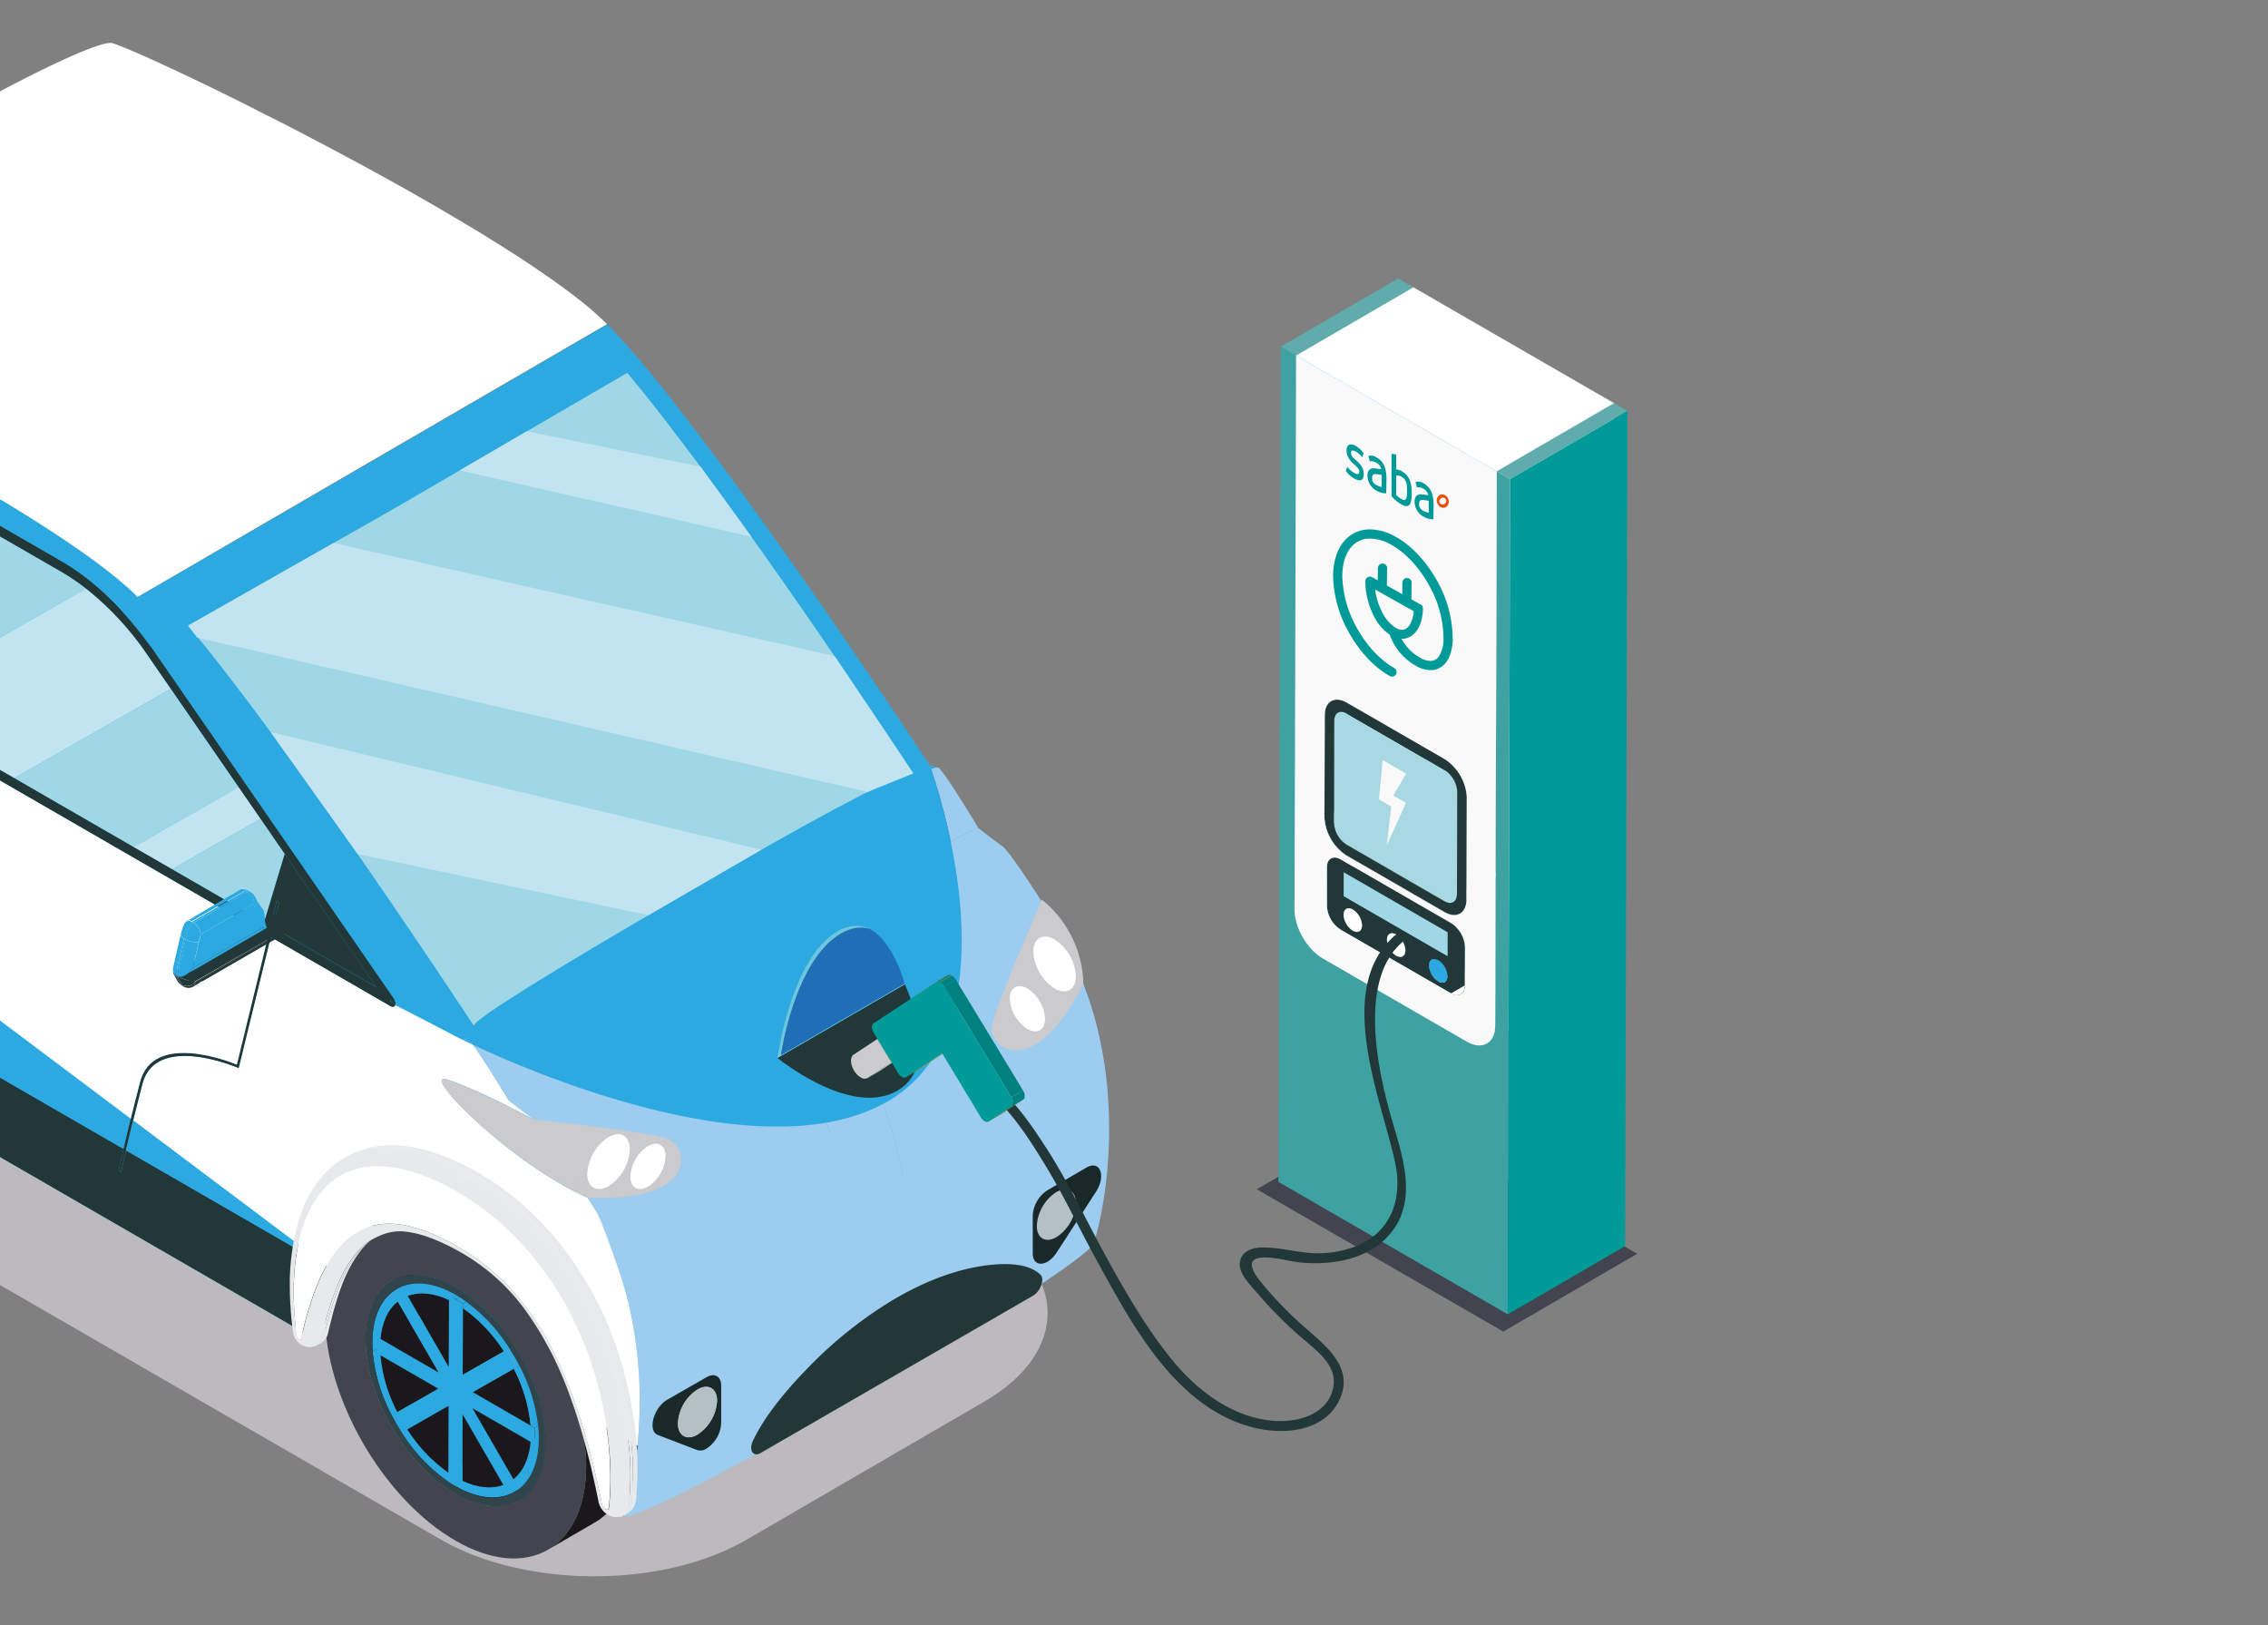 <svg xmlns="http://www.w3.org/2000/svg" xmlns:xlink="http://www.w3.org/1999/xlink" viewBox="0 0 717.33 514"><rect x="0" y="0" width="717.33" height="514" fill="#808080" stroke="none"/><defs><style>.a{fill:none;}.b{clip-path:url(#a);}.c{fill:#8ccccb;}.d{fill:#3e6669;}.e{fill:#d1d1d1;}.f{fill:#389998;}.g{fill:#b4c342;}.h{fill:#dde65c;}.i{fill:#dbd348;}.j{fill:#92a145;}.k{fill:#7dd2e3;}.l{fill:#baf3ff;}.m{fill:#87aaff;}.n{fill:#5f9fad;}.o{fill:#992e26;}.p{fill:#fa5c52;}.q{fill:#bf261b;}.r{fill:#991f16;}.s{fill:#fff;}.t{fill:#e3eff3;}.u{fill:#428aa8;}.v{fill:#ffec7a;}.w{clip-path:url(#b);}.x{fill:#f7c9e7;}.y{fill:#a483a0;}.z{fill:#9c7a98;}.aa{fill:#cca7cf;}.ab{fill:#4290b8;}.ac{fill:#424450;}.ad{clip-path:url(#c);}.ae{fill:#bdbabf;}.af{clip-path:url(#d);}.ag{fill:#2da9e1;}.ah{fill:#223838;}.ai{fill:#a0d7e7;}.aj{fill:#a8d9e3;}.ak{fill:#3ea2a2;}.al{fill:#f9f9f9;}.am{fill:#60acac;}.an{fill:#009a99;}.ao{fill:#1a181a;}.ap{fill:#30444c;}.aq{clip-path:url(#ak);}.ar{fill:#9cccef;}.as{fill:#cbcacd;}.at{fill:#c2e4f0;}.au{fill:#e7e9eb;}.av{fill:#6dc6dc;}.aw{fill:#206fb6;}.ax{fill:#192828;}.ay{fill:#b4c0c4;}.az{fill:#979c39;}.ba{fill:#7a7925;}.bb{fill:#018080;}.bc{fill:#e8500e;}</style><clipPath id="a"><rect class="a" x="-761.67" width="717" height="514"/></clipPath><clipPath id="b"><rect class="a" x="-536.16" y="7" width="612.3" height="503"/></clipPath><clipPath id="c"><rect class="a" y="224.91" width="331.33" height="273.58"/></clipPath><clipPath id="d"><rect class="a" y="7" width="661.43" height="505"/></clipPath><clipPath id="ak"><rect class="a" y="7" width="661.43" height="505"/></clipPath></defs><title>05-saba-cover</title><g class="b"><polygon class="c" points="32.63 320.67 30.13 322.11 -44.2 279.2 -41.71 277.76 32.63 320.67"/><polygon class="d" points="32.63 329.5 30.13 330.95 30.13 322.1 32.63 320.67 32.63 329.5"/><polygon class="e" points="32.63 398.12 30.13 399.55 30.13 330.95 32.63 329.5 32.63 398.12"/><polygon class="f" points="30.13 322.1 -44.2 279.2 -44.2 288.04 30.13 330.94 30.13 322.1"/><polygon class="g" points="11.48 315.82 10.08 313.42 8.13 312.29 6.75 313.09 6.75 315.36 8.13 317.76 10.08 318.89 11.48 318.09 11.48 315.82"/><polygon class="h" points="10.08 313.42 8.13 312.29 9.16 311.69 11.13 312.83 10.36 313.46 10.08 313.42"/><polygon class="i" points="11.48 315.82 10.08 313.42 11.13 312.83 12.51 315.23 11.73 315.93 11.48 315.82"/><polygon class="j" points="11.48 315.82 11.48 318.09 12.51 317.49 12.51 315.23 11.48 315.82"/><polygon class="k" points="18.06 319.62 16.67 317.22 14.7 316.08 13.31 316.88 13.31 319.15 14.7 321.55 16.67 322.68 18.06 321.88 18.06 319.62"/><polygon class="l" points="16.67 317.22 14.7 316.08 15.74 315.49 17.69 316.62 16.93 317.25 16.67 317.22"/><polygon class="m" points="18.06 319.62 16.67 317.22 17.69 316.62 19.08 319.02 18.29 319.73 18.06 319.62"/><polygon class="n" points="18.06 319.62 18.06 321.88 19.08 321.29 19.08 319.02 18.06 319.62"/><polygon class="o" points="24.61 323.41 23.23 321.01 21.27 319.88 19.89 320.68 19.89 322.94 21.27 325.35 23.23 326.48 24.61 325.68 24.61 323.41"/><polygon class="p" points="23.23 321.01 21.27 319.88 22.3 319.28 24.26 320.41 23.49 321.04 23.23 321.01"/><polygon class="q" points="24.61 323.41 23.23 321.01 24.26 320.41 25.66 322.82 24.86 323.51 24.61 323.41"/><polygon class="r" points="24.61 325.68 24.61 323.41 25.66 322.81 25.66 325.08 24.61 325.68"/><polygon class="s" points="-44.2 356.64 30.13 399.55 30.13 330.95 -44.2 288.03 -44.2 356.64"/><polygon class="t" points="-38.84 295.49 -38.84 339.85 24.78 376.57 24.78 332.23 -38.84 295.49"/><polygon class="u" points="-23.48 344.42 -23.48 319.62 -23.86 319.4 -23.86 344.64 19.15 369.46 19.15 369.02 -23.48 344.42"/><polygon class="c" points="-23.48 327.33 -16.69 330.53 -4.17 331.16 9.53 343.43 19.15 342.06 19.15 349.62 18.73 352.42 -19.58 336.34 -23.48 336.65 -23.48 327.33"/><polygon class="p" points="-23.48 331.16 -10.01 333 -3.01 341.56 10.08 346.01 19.15 349.62 19.15 352.64 3.99 355.71 -23.48 339.21 -23.48 331.16"/><polygon class="v" points="-23.48 339.21 -9.94 339.87 5.26 352.42 19.15 352.64 19.15 369.02 -23.48 344.42 -23.48 339.21"/><polygon class="e" points="23.93 381.76 -37.99 346.01 -38.84 346.49 -38.84 347.56 -37.99 349.03 23.93 384.78 24.78 384.29 24.78 383.22 23.93 381.76"/><polygon class="e" points="3.45 375.08 -37.99 351.15 -38.84 351.65 -38.84 352.71 -37.99 354.18 3.45 378.09 4.3 377.61 4.3 376.55 3.45 375.08"/><g class="w"><polygon class="h" points="3.41 198.74 -17.2 184.97 -14.4 183.34 6.54 195.43 4.97 197.2 3.41 198.74"/><polygon class="i" points="6.74 207.32 3.74 197.05 6.53 195.43 11.85 204.64 10.91 206.38 6.74 207.32"/><polygon class="j" points="9.06 228.13 9.06 206.27 11.85 204.64 11.85 226.5 9.06 228.13"/><polygon class="g" points="9.06 206.27 3.74 197.05 -17.2 184.97 -22.52 188.04 -22.52 209.9 -17.2 219.11 3.74 231.2 9.06 228.13 9.06 206.27"/><polygon class="e" points="-6.73 197.6 -3.84 206.03 2.63 210.85 0.73 211.95 -2.16 212.06 -2.05 213.41 -0.94 221.49 -2.85 222.59 -6.73 214.64 -12.51 214.81 -11.41 208.01 -17.99 201.15 -16.09 200.05 -9.62 202.69 -8.77 201.18 -8.63 198.7 -6.73 197.6"/><polygon class="s" points="-8.63 198.7 -5.74 207.13 0.73 211.95 -3.96 214.51 -2.85 222.59 -8.63 215.74 -14.4 215.91 -13.31 209.11 -17.99 201.14 -11.52 203.8 -8.63 198.7"/><polygon class="x" points="63.84 298.43 37.18 280.05 40.54 278.12 67.74 293.82 66.31 295.99 63.84 298.43"/><polygon class="y" points="69.11 311.98 64.37 295.76 67.74 293.82 76.14 308.38 74.63 311.14 69.11 311.98"/><polygon class="z" points="72.78 324.06 72.78 310.32 76.14 308.38 76.14 322.12 72.78 324.06"/><polygon class="aa" points="72.78 310.32 64.37 295.76 37.18 280.05 28.77 284.91 28.77 298.64 37.18 313.2 64.37 328.9 72.78 324.06 72.78 310.32"/><polygon class="e" points="63.16 304.96 62.18 303.26 41.1 291.09 37.5 293.17 40.11 304.78 41.1 306.46 59.55 320.15 63.16 318.07 63.16 304.96"/><polygon class="s" points="59.55 307.04 58.58 305.34 37.5 293.17 36.52 293.74 36.52 306.86 37.5 308.54 58.58 320.72 59.55 320.15 59.55 307.04"/><polygon class="e" points="51.1 306.33 48.17 301.27 44.06 298.89 41.15 300.58 38.67 302.01 45.71 314.21 48.17 312.77 51.1 311.09 51.1 306.33"/><polygon class="s" points="45.71 309.44 42.8 304.39 38.67 302.01 35.75 303.7 35.75 308.45 38.67 313.5 42.8 315.89 45.71 314.21 45.71 309.44"/><polygon class="e" points="44.93 313.38 44.93 313.38 42.47 314.8 38.99 312.8 36.52 308.53 36.52 304.52 37.84 303.76 37.84 307.78 40.3 312.04 43.78 314.04 44.93 313.38"/><polygon class="ab" points="44.93 309.37 44.93 313.38 43.78 314.04 40.3 312.04 37.84 307.78 37.84 303.76 38.99 303.09 42.47 305.1 44.93 309.37"/><polygon class="e" points="54.87 294.71 53.9 293.01 45.55 288.2 41.95 290.28 43.15 293.02 45.25 294.72 51.26 299.09 54.87 297.02 54.87 294.71"/><polygon class="s" points="51.26 296.78 50.28 295.09 41.95 290.28 40.97 290.84 40.97 293.14 41.95 294.84 50.28 299.65 51.26 299.09 51.26 296.78"/></g></g><polygon class="ac" points="517.81 396.5 475.46 421.11 397.51 376.11 439.87 351.5 517.81 396.5"/><g class="ad"><path class="ae" d="M1.87,224.91H0V406.38l139.45,80.51c13.32,7.69,30.72,11.56,48.13,11.6h.6c17.41,0,34.76-3.91,48-11.6l75.29-43.75c26.62-15.47,26.47-40.56-.32-56L50.29,236.51c-13.4-7.73-30.92-11.6-48.42-11.6"/></g><g class="af"><path class="ag" d="M409.43,287.62l37.11-21.57c0,5.67,4,12.64,8.94,15.49l-37.11,21.57c-4.94-2.85-9-9.82-8.94-15.49"/><path class="s" d="M419.66,286.48l37.11-21.56a9.58,9.58,0,0,0,4.32,7.48L424,294a9.53,9.53,0,0,1-4.32-7.48"/><path class="ah" d="M425,289.3l28.19-16.38L425,289.3Z"/></g><polygon class="ag" points="418.37 303.11 455.48 281.54 501.02 307.82 463.9 329.39 418.37 303.11"/><g class="af"><path class="ah" d="M492,288.79a2.07,2.07,0,0,0,2.07.21L457,310.56a2,2,0,0,1-2.06-.2L492,288.79"/></g><polygon class="s" points="423.98 293.96 461.09 272.39 496.08 292.59 458.97 314.16 423.98 293.96"/><g class="af"><path class="ah" d="M465,272.76l-37.12,21.57a6.43,6.43,0,0,1-2.9-5l37.11-21.57L425,289.3a2.06,2.06,0,0,1,.85-1.87l37.12-21.57a2,2,0,0,0-.85,1.87,6.38,6.38,0,0,0,2.9,5"/><path class="ah" d="M465,272.76a2.06,2.06,0,0,0,2.07.2l-37.12,21.57a2.06,2.06,0,0,1-2.07-.2L465,272.76"/></g><polygon class="ag" points="409.93 112.43 447.04 90.86 446.54 266.05 409.43 287.62 409.93 112.43"/><polygon class="s" points="419.69 274.21 456.81 252.65 456.77 264.92 419.66 286.48 419.69 274.21"/><g class="af"><path class="s" d="M425.81,287.43l37.11-21.56a2.05,2.05,0,0,1,2.08.2l-37.12,21.56a2.08,2.08,0,0,0-2.07-.2"/><path class="s" d="M467.05,273l-37.11,21.57a2,2,0,0,0,.84-1.87,6.38,6.38,0,0,0-2.9-5L465,266.07a6.36,6.36,0,0,1,2.9,5,2,2,0,0,1-.85,1.87"/><path class="s" d="M421,271.44l37.11-21.56a3,3,0,0,0-1.26,2.76l-37.12,21.57a3,3,0,0,1,1.27-2.77"/></g><polygon class="ah" points="425 275.85 462.11 254.28 462.1 261.84 424.98 283.41 425 275.85"/><g class="af"><path class="ah" d="M478.69,280.67l-37.11,21.57a6.36,6.36,0,0,1-2.9-5l37.11-21.57a6.37,6.37,0,0,0,2.9,5"/><path class="ah" d="M438.68,297.22l28.18-16.38-28.18,16.38Z"/><path class="ah" d="M478.69,280.67a2,2,0,0,0,2.07.2l-37.11,21.57a2,2,0,0,1-2.07-.2l37.11-21.57"/><path class="ah" d="M475.79,275.65l-37.11,21.57a2,2,0,0,1,.85-1.87l37.12-21.57a2,2,0,0,0-.86,1.87"/><path class="s" d="M439.53,295.35l37.12-21.57a2,2,0,0,1,2.06.2L441.6,295.55a2,2,0,0,0-2.07-.2"/><path class="s" d="M480.76,280.87l-37.11,21.57a2,2,0,0,0,.85-1.86,6.42,6.42,0,0,0-2.91-5L478.71,274a6.38,6.38,0,0,1,2.9,5,2,2,0,0,1-.85,1.86"/><path class="ah" d="M452,305.33,480.17,289,452,305.33"/><path class="ah" d="M492,288.79l-37.11,21.57a6.42,6.42,0,0,1-2.91-5l37.12-21.56L452,305.33a2.06,2.06,0,0,1,.85-1.86L490,281.9a2.07,2.07,0,0,0-.85,1.87,6.39,6.39,0,0,0,2.9,5"/><path class="ag" d="M452.83,303.47,490,281.9a2.07,2.07,0,0,1,2.07.21l-37.11,21.57a2.08,2.08,0,0,0-2.08-.21"/></g><polygon class="ah" points="424.98 283.41 462.09 261.84 494.94 280.8 457.82 302.37 424.98 283.41"/><polygon class="ai" points="457.84 294.81 494.96 273.24 494.94 280.8 457.82 302.37 457.84 294.81"/><g class="af"><path class="ag" d="M492.34,282.31l-34.52,20.06-.33-.19-2.58,1.5a6.38,6.38,0,0,1,2.89,5,2,2,0,0,1-.85,1.87L494.07,289a2.06,2.06,0,0,0,.85-1.87,6.48,6.48,0,0,0-2.58-4.82"/><path class="ah" d="M454.89,310.36c1.61.93,2.91.18,2.91-1.67a6.38,6.38,0,0,0-2.89-5c-1.61-.93-2.92-.19-2.92,1.65a6.38,6.38,0,0,0,2.9,5m-13.32-8.12c1.61.93,2.92.19,2.93-1.66a6.42,6.42,0,0,0-2.91-5c-1.6-.93-2.91-.18-2.91,1.67a6.38,6.38,0,0,0,2.89,5m-13.71-7.91c1.61.92,2.92.18,2.92-1.67a6.4,6.4,0,0,0-2.9-5c-1.6-.92-2.91-.18-2.92,1.67a6.43,6.43,0,0,0,2.9,5m30,8,0-7.56-32.84-19,0,7.56ZM459,291.94a9.59,9.59,0,0,1,4.32,7.48l0,12.27c0,2.73-2,3.85-4.34,2.47L424,294a9.52,9.52,0,0,1-4.32-7.48l0-12.27c0-2.73,2-3.85,4.35-2.47Z"/></g><polygon class="ah" points="425 275.85 462.11 254.28 494.96 273.24 457.84 294.81 425 275.85"/><polygon class="ah" points="424.04 271.74 461.16 250.17 496.14 270.37 459.03 291.94 424.04 271.74"/><polygon class="s" points="425.87 270.57 462.98 249.01 493.92 266.86 456.8 288.44 425.87 270.57"/><g class="af"><path class="ah" d="M421,271.44l37.11-21.56a3.07,3.07,0,0,1,3.09.29L424,271.74a3.08,3.08,0,0,0-3.08-.3"/></g><polygon class="s" points="419.01 226.22 456.12 204.65 456.03 236.95 418.91 258.52 419.01 226.22"/><polygon class="ah" points="421.99 227.94 459.1 206.37 459.01 238.67 421.9 260.24 421.99 227.94"/><g class="af"><path class="s" d="M418.91,258.52,456,237A15.4,15.4,0,0,0,463,249l-37.11,21.57a15.36,15.36,0,0,1-7-12.06"/><path class="ah" d="M421.9,260.24,459,238.67a8.83,8.83,0,0,0,4,6.9l-37.11,21.57a8.79,8.79,0,0,1-4-6.9"/><path class="s" d="M441.59,295.55a6.42,6.42,0,0,1,2.91,5c0,1.84-1.32,2.59-2.93,1.66a6.38,6.38,0,0,1-2.89-5c0-1.85,1.31-2.6,2.91-1.67"/><path class="ag" d="M507.39,308.44,470.27,330c-1.63.95-3.89.82-6.37-.62L501,307.83c2.48,1.43,4.73,1.56,6.37.61"/></g><polygon class="ah" points="463.35 299.42 500.46 277.85 500.43 290.12 463.31 311.69 463.35 299.42"/><g class="af"><path class="s" d="M499.16,292.89,462,314.46a3.06,3.06,0,0,1-3.07-.3l37.11-21.57a3.06,3.06,0,0,0,3.08.3"/><path class="ah" d="M499.16,292.89,462,314.46a3,3,0,0,0,1.27-2.77l37.12-21.57a3,3,0,0,1-1.27,2.77"/><path class="s" d="M510,302.69c0,2.82-1,4.81-2.62,5.75L470.27,330c1.61-.94,2.61-2.93,2.63-5.75L510,302.69"/><path class="ah" d="M459,291.94l37.11-21.57a9.56,9.56,0,0,1,4.32,7.48l-37.11,21.57a9.59,9.59,0,0,0-4.32-7.48"/></g><polygon class="ah" points="425.88 267.14 462.99 245.57 493.93 263.43 456.81 285 425.88 267.14"/><g class="af"><path class="s" d="M421,221.75l37.12-21.57c-1.26.73-2,2.27-2,4.47L419,226.22c0-2.2.78-3.74,2-4.47"/><path class="ah" d="M423.16,225.38l37.11-21.56a2.79,2.79,0,0,0-1.17,2.55L422,227.94a2.79,2.79,0,0,1,1.17-2.56"/></g><polygon class="aj" points="460.91 250.41 498.03 228.84 497.94 261.14 460.82 282.71 460.91 250.41"/><g class="af"><path class="ah" d="M496.77,263.71l-37.11,21.56a2.81,2.81,0,0,1-2.85-.27l37.12-21.57a2.82,2.82,0,0,0,2.84.28"/><path class="s" d="M498.89,267.35l-37.12,21.57c-1.27.73-3,.63-5-.49l37.12-21.57c1.94,1.13,3.7,1.23,5,.49"/><path class="aj" d="M423.16,225.38l37.11-21.56a2.79,2.79,0,0,1,2.84.27L426,225.66a2.82,2.82,0,0,0-2.84-.28"/></g><polygon class="ah" points="463.9 252.14 501.02 230.57 500.93 262.87 463.81 284.44 463.9 252.14"/><g class="af"><path class="aj" d="M496.77,263.71l-37.11,21.56a2.79,2.79,0,0,0,1.16-2.56l37.11-21.57a2.8,2.8,0,0,1-1.16,2.57"/><path class="ah" d="M421,221.75l37.12-21.57c1.27-.74,3-.64,5,.48L426,222.23c-1.94-1.12-3.69-1.22-5-.48"/><path class="ah" d="M498.89,267.35l-37.12,21.57c1.26-.73,2-2.28,2-4.48l37.12-21.57c0,2.2-.79,3.75-2,4.48"/><path class="aj" d="M498,228.85q-18.57,10.77-37.12,21.56a8.76,8.76,0,0,0-4-6.89L494.05,222a8.82,8.82,0,0,1,4,6.9"/><path class="aj" d="M456.93,243.52a8.76,8.76,0,0,1,4,6.89l-.09,32.3c0,2.54-1.8,3.56-4,2.29l-30.93-17.86a8.78,8.78,0,0,1-4-6.9l.09-32.3c0-2.53,1.81-3.55,4-2.28Z"/><path class="ah" d="M460.82,282.71l.09-32.3a8.76,8.76,0,0,0-4-6.89L426,225.66c-2.2-1.27-4-.24-4,2.28l-.09,32.3a8.81,8.81,0,0,0,4,6.9L456.81,285c2.21,1.27,4,.25,4-2.29m-3.88-42.62a15.33,15.33,0,0,1,7,12l-.09,32.3c0,4.42-3.15,6.22-7,4l-30.93-17.86a15.38,15.38,0,0,1-7-12.06l.1-32.3c0-4.42,3.15-6.21,7-4Z"/></g><polygon class="ah" points="426 225.66 463.11 204.09 494.05 221.95 456.93 243.52 426 225.66"/><polygon class="ah" points="426.01 222.23 463.12 200.66 494.05 218.52 456.94 240.09 426.01 222.23"/><g class="af"><path class="ah" d="M456.94,240.09l37.11-21.57a15.35,15.35,0,0,1,7,12L463.9,252.14a15.33,15.33,0,0,0-7-12"/></g><polygon class="s" points="431.16 182.03 468.27 160.46 477.4 165.72 440.29 187.29 431.16 182.03"/><polygon class="s" points="440.29 187.29 477.4 165.72 474.03 194.66 436.92 216.23 440.29 187.29"/><polygon class="ag" points="441.77 179.12 478.89 157.55 488.37 163.03 451.26 184.6 441.77 179.12"/><polygon class="ag" points="451.26 184.6 488.37 163.03 474.03 194.66 436.91 216.23 451.26 184.6"/><polygon class="s" points="433.8 152.68 470.92 131.11 468.28 160.46 431.16 182.03 433.8 152.68"/><polygon class="ag" points="433.8 152.68 470.92 131.11 488.43 141.22 451.32 162.79 433.8 152.68"/><polygon class="ag" points="451.32 162.79 488.43 141.22 478.89 157.55 441.77 179.12 451.32 162.79"/><polygon class="s" points="473.39 149.07 510.5 127.5 510.01 302.69 472.89 324.26 473.39 149.07"/><g class="af"><path class="ak" d="M477.63,151.52l-.75,264.12-72.54-41.88.75-264.12,4.84,2.79-.5,175.19c0,5.67,4,12.64,8.94,15.49l45.53,26.28c4.93,2.85,9,.54,9-5.13l.5-175.19Z"/><path class="al" d="M463.81,284.44c0,4.43-3.15,6.22-7,4l-30.93-17.87a15.35,15.35,0,0,1-7-12.05l.1-32.3c0-4.42,3.15-6.21,7-4l30.93,17.86a15.33,15.33,0,0,1,7,12Zm-.5,27.25c0,2.73-2,3.85-4.34,2.47L424,294a9.53,9.53,0,0,1-4.32-7.48l0-12.27c0-2.73,2-3.85,4.35-2.47l35,20.2a9.59,9.59,0,0,1,4.32,7.48Zm-26-71.32,7.43,4.29-4.05,6.93,4,2.32-6.09,13.43,1.43-12.29-3.87-2.23ZM409.93,112.43l-.5,175.19c0,5.67,4,12.64,8.94,15.49L463.9,329.4c4.93,2.84,9,.53,9-5.14l.5-175.19Z"/><path class="s" d="M427.88,287.63c-1.6-.92-2.91-.18-2.92,1.67a6.43,6.43,0,0,0,2.9,5c1.61.92,2.92.18,2.92-1.67a6.4,6.4,0,0,0-2.9-5"/><path class="ag" d="M454.91,303.68a6.38,6.38,0,0,1,2.89,5c0,1.85-1.3,2.6-2.91,1.67a6.38,6.38,0,0,1-2.9-5c0-1.84,1.31-2.58,2.92-1.65"/></g><polygon class="ai" points="457.84 294.81 457.82 302.37 424.98 283.41 425 275.85 457.84 294.81"/><polygon class="am" points="405.09 109.64 442.2 88.07 447.04 90.86 409.93 112.43 405.09 109.64"/><polygon class="s" points="409.93 112.43 447.04 90.86 510.5 127.5 473.39 149.07 409.93 112.43"/><polygon class="am" points="473.39 149.07 510.5 127.5 514.74 129.95 477.63 151.52 473.39 149.07"/><polygon class="an" points="477.63 151.52 514.74 129.95 513.99 394.07 476.88 415.64 477.63 151.52"/><g class="af"><path class="s" d="M98.05,422.53l57.25-34.72s-23.47-21.49-47.8-14-9.45,48.73-9.45,48.73"/><path class="ao" d="M130.5,414.67c-.05,18.05,12.64,40,28.35,49.09l-13.12,7.62-1.73,1a48.86,48.86,0,0,1-11.06-9l14.84-8.63-14.84,8.63a66.34,66.34,0,0,1-9-12.22h0l14.84-8.63-14.84,8.63a65.9,65.9,0,0,1-6.07-13.91h0l14.85-8.63-14.85,8.62a48.45,48.45,0,0,1-2.2-14h0l14.84-8.63-14.85,8.63a27.1,27.1,0,0,1,2.27-11.43l14.85-8.62-14.85,8.62a15.15,15.15,0,0,1,6-6.8l14.84-8.63c-5.1,3-8.27,9.27-8.29,18.23"/><path class="ag" d="M156.5,459.86c.78.54,1.58,1,2.35,1.48L144,470c-.77-.45-1.56-.94-2.35-1.48a53.89,53.89,0,0,1-14.5-15.3,64.27,64.27,0,0,1-3.32-5.74,53.79,53.79,0,0,1-6-20.17l14.85-8.63a53.43,53.43,0,0,0,6,20.17,62.8,62.8,0,0,0,3.31,5.74,53.92,53.92,0,0,0,14.51,15.3"/></g><polygon class="ag" points="124.79 447.08 139.64 438.45 140.52 437.95 125.68 446.58 124.79 447.08"/><g class="af"><path class="ag" d="M124.79,447.08l14.85-8.63a59.19,59.19,0,0,0,3.15,5.47l-14.85,8.63a59.19,59.19,0,0,1-3.15-5.47"/></g><polygon class="ag" points="127.94 452.55 142.79 443.92 143.68 443.41 128.83 452.04 127.94 452.55"/><g class="af"><path class="ap" d="M117.86,427.28,131,419.66l-13.11,7.62"/><path class="ap" d="M158.85,461.34h0L144,470l14.85-8.63Z"/></g><polygon class="ag" points="141.77 465.7 156.62 457.07 156.62 458.51 141.77 467.13 141.77 465.7"/><g class="af"><path class="ag" d="M128.83,452l14.85-8.63a48.58,48.58,0,0,0,12.94,13.66l-14.85,8.63A48.86,48.86,0,0,1,128.83,452"/></g><polygon class="ag" points="119.1 427.87 133.95 419.24 135.19 419.96 120.35 428.59 119.1 427.87"/><g class="af"><path class="ag" d="M120.35,428.59,135.19,420a48.43,48.43,0,0,0,5.33,18l-14.84,8.63a48.3,48.3,0,0,1-5.33-18"/><path class="ap" d="M132.72,413.26l-14.83,8.62h0l14.84-8.63"/><path class="ao" d="M158.84,463.76c7.91,4.56,15.06,5,20.23,2l-14.84,8.63-.1.06L179,465.8l-14.84,8.63a15.24,15.24,0,0,1-9.06,1.78l14.85-8.63-14.85,8.63A27.29,27.29,0,0,1,144,472.39l14.84-8.63"/><path class="ag" d="M175.74,464a12.49,12.49,0,0,0,1.85-.87l-14.85,8.62a11.93,11.93,0,0,1-1.84.88c-4.15,1.59-9.19,1.08-14.55-1.47-.79-.37-1.58-.79-2.35-1.23l14.85-8.63c.77.45,1.56.86,2.35,1.23,5.36,2.56,10.39,3.07,14.54,1.47"/></g><polygon class="ag" points="146.25 468.28 161.09 459.65 161.09 461.08 146.24 469.71 146.25 468.28"/><g class="af"><path class="ag" d="M141.77,467.13l14.85-8.62c.73.5,1.47,1,2.23,1.4s1.5.83,2.24,1.18l-14.85,8.62c-.73-.34-1.48-.73-2.23-1.17s-1.51-.91-2.24-1.41"/><path class="ag" d="M132.71,418.65l-14.84,8.63c-.07-.94-.11-1.87-.1-2.76s0-1.76.11-2.63h0l14.83-8.62-14.84,8.63c.49-5.89,2.58-10.46,6.07-13.22L138.79,400,124,408.67a10.8,10.8,0,0,1,1.48-1L140.27,399a12.54,12.54,0,0,0-1.48,1c-3.48,2.76-5.58,7.33-6.07,13.22-.07.87-.11,1.75-.11,2.63s0,1.82.1,2.76"/></g><polygon class="ag" points="119.12 422.72 133.96 414.1 135.21 414.82 120.36 423.44 119.12 422.72"/><g class="af"><path class="ag" d="M119.12,422.72,134,414.1c-.06.81-.1,1.65-.11,2.51s0,1.75.1,2.63l-14.85,8.63c-.06-.89-.09-1.76-.09-2.63s0-1.7.11-2.52"/></g><polygon class="ao" points="128.83 452.04 143.68 443.41 156.68 436 141.83 444.63 128.83 452.04"/><polygon class="ao" points="141.83 444.63 156.68 436 156.62 457.07 141.77 465.7 141.83 444.63"/><polygon class="ag" points="125.68 446.58 140.52 437.95 153.52 430.54 138.67 439.17 125.68 446.58"/><polygon class="ao" points="120.35 428.59 135.19 419.96 153.53 430.54 138.68 439.17 120.35 428.59"/><g class="af"><path class="ag" d="M146.24,468.28l14.85-8.63c4.78,2.25,9.26,2.7,13,1.31l-14.85,8.63c-3.71,1.39-8.2.94-13-1.31"/></g><polygon class="ag" points="159.22 469.59 174.07 460.96 174.95 462.49 160.1 471.12 159.22 469.59"/><polygon class="ag" points="146.31 447.21 161.15 438.59 161.09 459.65 146.24 468.28 146.31 447.21"/><polygon class="ao" points="146.31 447.21 161.15 438.59 174.07 460.96 159.22 469.59 146.31 447.21"/><g class="af"><path class="ag" d="M125.78,411.66,140.62,403c-3.08,2.49-5,6.56-5.41,11.79l-14.85,8.62c.47-5.23,2.33-9.29,5.42-11.78"/></g><polygon class="ao" points="125.78 411.66 140.62 403.03 153.54 425.4 138.69 434.02 125.78 411.66"/><polygon class="ag" points="120.36 423.44 135.21 414.82 153.54 425.4 138.69 434.02 120.36 423.44"/><polygon class="ag" points="124.9 410.13 139.74 401.5 140.62 403.03 125.78 411.66 124.9 410.13"/><g class="af"><path class="ag" d="M175,462.49a11.91,11.91,0,0,0,1.73-.82l-14.84,8.63a13.06,13.06,0,0,1-1.73.82c4.45-2.59,10.19-6.42,14.84-8.63"/><path class="ag" d="M126.32,409.16l14.84-8.63a11.22,11.22,0,0,0-1.42,1l-14.84,8.62a11.48,11.48,0,0,1,1.42-1"/><path class="ag" d="M176.68,461.67l-14.84,8.63a14.13,14.13,0,0,0,1.44-1l14.85-8.63a14.26,14.26,0,0,1-1.45,1"/></g><polygon class="ag" points="162.4 467.79 177.25 459.16 178.13 460.68 163.28 469.31 162.4 467.79"/><polygon class="ag" points="149.49 445.42 164.34 436.79 177.25 459.16 162.41 467.79 149.49 445.42"/><polygon class="ag" points="128.95 409.85 143.8 401.22 156.72 423.59 141.87 432.21 128.95 409.85"/><g class="af"><path class="ag" d="M126.32,409.16l14.84-8.63a11.31,11.31,0,0,1,1.76-.83l-14.85,8.63a11.21,11.21,0,0,0-1.75.83"/></g><polygon class="ag" points="128.07 408.33 142.92 399.7 143.8 401.22 128.95 409.85 128.07 408.33"/><polygon class="ao" points="149.49 445.42 164.34 436.79 182.66 447.37 167.82 456 149.49 445.42"/><polygon class="ag" points="167.82 456 182.66 447.37 183.91 448.09 169.07 456.71 167.82 456"/><g class="af"><path class="ag" d="M167.82,456l14.84-8.62c-.46,5.23-2.33,9.3-5.41,11.79l-14.85,8.62c3.09-2.48,5-6.55,5.42-11.79"/></g><polygon class="ag" points="141.93 409.72 156.78 401.09 156.77 402.53 141.93 411.16 141.93 409.72"/><g class="af"><path class="ag" d="M129,409.85l14.85-8.63c3.71-1.39,8.19-.94,13,1.31l-14.84,8.63c-4.78-2.25-9.27-2.71-13-1.31"/></g><polygon class="ao" points="141.93 411.15 156.77 402.53 156.72 423.59 141.87 432.21 141.93 411.15"/><g class="af"><path class="ag" d="M141.93,409.72l14.85-8.63c.73.35,1.48.74,2.24,1.18l-14.85,8.63c-.76-.44-1.51-.83-2.24-1.18"/></g><polygon class="ag" points="149.5 440.27 164.35 431.64 182.68 442.22 167.83 450.85 149.5 440.27"/><polygon class="ag" points="146.4 413.74 161.25 405.11 161.19 426.17 146.34 434.8 146.4 413.74"/><polygon class="ag" points="167.83 450.85 182.68 442.22 183.93 442.94 169.08 451.57 167.83 450.85"/><g class="af"><path class="ag" d="M169.08,451.57l14.85-8.63c0,.89.08,1.76.08,2.63s0,1.7-.1,2.52l-14.85,8.63c.07-.82.1-1.65.11-2.52s0-1.75-.09-2.63"/><path class="ag" d="M144.17,410.9,159,402.27c.75.44,1.5.91,2.23,1.4L146.4,412.3c-.73-.5-1.48-1-2.23-1.4"/><path class="ag" d="M177.59,463.17l-14.85,8.62a12.58,12.58,0,0,0,1.49-1c3.48-2.76,5.58-7.34,6.07-13.23.07-.86.11-1.75.11-2.63s0-1.82-.09-2.76l14.84-8.63c.07.94.1,1.87.09,2.76s0,1.77-.1,2.64c-.49,5.88-2.59,10.46-6.07,13.22a14,14,0,0,1-1.49,1"/></g><polygon class="ao" points="149.5 440.27 164.35 431.64 177.35 424.23 162.5 432.86 149.5 440.27"/><g class="af"><path class="ao" d="M146.24,468.28l.06-21.07,12.92,22.38c-3.71,1.39-8.2.94-13-1.31"/><path class="ao" d="M149.5,440.27l13-7.41a48.54,48.54,0,0,1,5.33,18Z"/><path class="ao" d="M120.35,428.59l18.32,10.58-13,7.41a48.3,48.3,0,0,1-5.33-18"/></g><polygon class="ag" points="146.4 412.3 161.25 403.68 161.25 405.11 146.4 413.74 146.4 412.3"/><polygon class="ag" points="146.34 434.8 161.19 426.17 174.19 418.77 159.34 427.39 146.34 434.8"/><g class="af"><path class="ag" d="M146.4,413.74l14.84-8.63a48.75,48.75,0,0,1,12.95,13.66l-14.85,8.62a48.67,48.67,0,0,0-12.94-13.65"/></g><polygon class="ag" points="159.34 427.39 174.19 418.77 175.08 418.26 160.23 426.89 159.34 427.39"/><g class="af"><path class="ag" d="M160.23,426.89l14.85-8.63a57,57,0,0,1,3.15,5.47l-14.84,8.62a60.46,60.46,0,0,0-3.16-5.46"/><path class="ag" d="M125.43,407.65,140.27,399a13.21,13.21,0,0,1,1.86-.88c4.14-1.6,9.17-1.09,14.54,1.47.78.37,1.57.78,2.35,1.23s1.56.94,2.35,1.48a54,54,0,0,1,14.5,15.3,63.06,63.06,0,0,1,3.32,5.75,53.38,53.38,0,0,1,6,20.16l-14.84,8.63a53.59,53.59,0,0,0-6-20.16,63,63,0,0,0-3.31-5.75A53.79,53.79,0,0,0,146.52,411c-.79-.54-1.56-1-2.35-1.48s-1.56-.86-2.35-1.24c-5.36-2.55-10.39-3.06-14.54-1.46a12.07,12.07,0,0,0-1.85.88"/><path class="ap" d="M124,405.07l14.84-8.63c5.17-3,12.34-2.58,20.24,2l-14.85,8.63c-7.9-4.56-15.06-5-20.23-2"/><path class="ao" d="M146.4,413.74a48.67,48.67,0,0,1,12.94,13.65l-13,7.41Z"/><path class="ap" d="M179.07,465.74l-14.84,8.63c5.1-3,8.27-9.27,8.29-18.24,0-18-12.64-40-28.34-49.08L159,398.42c15.7,9.07,28.39,31.05,28.34,49.09,0,9-3.19,15.27-8.3,18.23"/><path class="ac" d="M144,472.39c15.7,9.07,28.47,1.79,28.52-16.26s-12.64-40-28.34-49.08-28.48-1.79-28.53,16.25,12.65,40,28.35,49.09m.22-80.14c22.81,13.17,41.25,45.1,41.18,71.32S166.77,500.36,144,487.19s-41.25-45.1-41.18-71.32,18.63-36.79,41.44-23.62"/><path class="ag" d="M144.17,410.9c.75.43,1.5.9,2.23,1.4v1.44l-.06,21.06,13-7.41.89-.5a59.28,59.28,0,0,1,3.16,5.47l-.89.5-13,7.41,18.33,10.58,1.25.72c.06.88.09,1.76.09,2.62s0,1.71-.11,2.53l-1.24-.73-18.33-10.58,12.92,22.37.88,1.53a12.22,12.22,0,0,1-3.18,1.81l-.88-1.53-12.92-22.38-.06,21.07v1.43c-.73-.34-1.48-.73-2.23-1.17s-1.51-.91-2.24-1.41V465.7l.06-21.07-13,7.41-.89.51a59.19,59.19,0,0,1-3.15-5.47l.89-.5,13-7.41-18.32-10.58-1.25-.72c-.06-.89-.09-1.76-.09-2.63s0-1.7.11-2.52l1.24.72L138.69,434l-12.91-22.36-.88-1.53a11.45,11.45,0,0,1,3.17-1.8l.88,1.52,12.92,22.36.06-21v-1.44c.74.35,1.48.74,2.24,1.18"/></g><polygon class="ag" points="162.5 432.86 163.39 432.36 163.38 432.35 162.5 432.86"/><g class="af"><path class="ag" d="M170.05,449.56A55.2,55.2,0,0,0,164.34,432l-.08-.16-1.76,1a48.54,48.54,0,0,1,5.33,18Z"/><path class="ao" d="M141.77,465.7l.06-21.07-13,7.41a48.72,48.72,0,0,0,12.94,13.66"/><path class="ao" d="M125.78,411.66,138.69,434l-18.33-10.58c.47-5.23,2.33-9.29,5.42-11.78"/><path class="ao" d="M162.4,467.78l-12.91-22.37L167.82,456c-.46,5.23-2.33,9.3-5.42,11.78"/><path class="ao" d="M141.87,432.21,129,409.85c3.71-1.4,8.2-.94,13,1.3Z"/><path class="ao" d="M114.83,389.37l14.85-8.62c7.51-4.37,17.91-3.75,29.39,2.88l-14.84,8.62c-11.49-6.63-21.89-7.24-29.4-2.88"/><path class="ap" d="M164.24,470.78c3.47-2.76,5.57-7.34,6.06-13.23.07-.86.11-1.75.11-2.63s0-1.82-.09-2.76a53.75,53.75,0,0,0-6-20.16,65.49,65.49,0,0,0-3.32-5.75A53.79,53.79,0,0,0,146.52,411c-.78-.54-1.57-1-2.35-1.48s-1.56-.86-2.35-1.24c-5.37-2.55-10.39-3.06-14.54-1.46a12,12,0,0,0-3.33,1.9c-3.49,2.76-5.58,7.33-6.07,13.22-.07.87-.11,1.75-.12,2.63s0,1.82.1,2.76a53.79,53.79,0,0,0,6,20.17,64.27,64.27,0,0,0,3.32,5.74,53.89,53.89,0,0,0,14.5,15.3c.79.54,1.58,1,2.36,1.48s1.55.86,2.34,1.23c5.36,2.56,10.4,3.06,14.55,1.47a12.71,12.71,0,0,0,3.34-1.89m-20.06-63.73c15.7,9.07,28.39,31,28.34,49.08S159.7,481.46,144,472.39s-28.4-31.05-28.35-49.09,12.83-25.31,28.53-16.25"/></g><g class="aq"><path class="ao" d="M188.19,481.44l-14.84,8.62c7.41-4.31,12-13.47,12.05-26.49.07-26.22-18.37-58.15-41.18-71.32l14.85-8.62c22.81,13.17,41.25,45.1,41.17,71.31,0,13-4.63,22.19-12.05,26.5"/><path class="s" d="M1.42,180.17c0,1.11,0,2.22,0,3.33,0,5-27.66,25.05-63.08,45.64l0-9.82c35.45-20.6,63.13-37.78,63.13-39.15"/><path class="s" d="M-54.73,184.62c8.79-5.13,22.08-12.9,38.13-23.09C-14,159.86-.59,151.31,4.62,147c.38-.31.38-.31.55-.43v0a12.13,12.13,0,0,0-.82,1.07,26.28,26.28,0,0,0-1.4,2.48,26,26,0,0,0-1.44,4.09,38.87,38.87,0,0,0-1,5.24,57,57,0,0,0-.38,7.08,83.61,83.61,0,0,0,.59,9c.27,2.13.52,3.65.7,4.56.22,1.24-27.54,18.48-63.13,39.16-.28-1.4-2.91-15.7.53-26,1.22-3.66,3.22-6.84,6.45-8.72"/></g><g class="af"><path class="s" d="M202.1,339.3c5.12-3,10.43-6.09,15.54-9.17,3.25-2,11.89-7.17,18.24-11.19,3.78-2.39,9.48-6,14.31-9.27,1.79-1.21,7.24-4.89,9.81-7a15.56,15.56,0,0,0-1.36,1.48c-.71.9-1.61,2.13-2.28,3.06s-1.4,2.32-2,3.32a54.2,54.2,0,0,0-3.18,7,86.87,86.87,0,0,0-4.64,19c-.46,3.67-28.16,22.49-63.41,43,.49-4,4.06-31.58,19-40.24"/></g><g class="aq"><path class="s" d="M185.6,348.89l16.49-9.59c-14.89,8.66-18.46,36.3-19,40.24l-16.49,9.58c.5-3.94,4.07-31.58,19-40.23"/><path class="s" d="M98.23,422.71c-52.34-30.22-87.23-90.65-157-90.65l.07,0L98.05,422.53Z"/></g><polygon class="ag" points="293.99 242.05 294.05 242.07 294.09 242.1 294.05 242.04 293.93 242.03 293.99 242.05"/><g class="af"><path class="ag" d="M296.7,242.71a5.08,5.08,0,0,0-2.19.53c-.25-.73-.4-1.12-.4-1.12l0,0,0,0-.06,0h.06a6.61,6.61,0,0,1,2.65.67"/><path class="ar" d="M309.43,261.82c-.13-.2-3.28,1.37-8.72,4.31a192.77,192.77,0,0,0-6.2-22.89,5.08,5.08,0,0,1,2.19-.53l.05,0s.4.05,2.67,3.32c.29.4,1.8,2.6,4.14,6.3.64,1,2.16,3.4,4.52,7.26l1.35,2.21"/><path class="ar" d="M296,268.66c3.43-1.88,8.33-4.54,11.31-6a6.59,6.59,0,0,1,2.08-.83l0,0,.26.21,1.16.9a5.35,5.35,0,0,1,.8.62l2.4,1.83c1.46,1.09,2.37,1.76,2.48,1.83a6.76,6.76,0,0,1,1.14.91,33.32,33.32,0,0,1,2.48,3.08c2.5,3.35,7.25,10.56,7.27,10.64.38.6.91,1.39,1.29,2q1.26,1.94,2.49,3.87c.51.78,2.21,3.45,3.21,5a57.42,57.42,0,0,1,3.08,5.05,104.44,104.44,0,0,1,4.09,10.31l.26.71.82,2.25c.65,1.82,1.59,4.24,2.16,6.09a111.73,111.73,0,0,1,3.2,12.07c1.18,5.61,1.6,9.12,1.91,11.69.5,4.25.62,6.82.82,11.09.07,1.53.14,7,0,10.25-.18,3.84-.34,7.16-1.1,13.3-.23,1.81-.94,6.67-1.71,10.11-.65,2.92-.82,3.71-1.53,6.13a8,8,0,0,1-.83,2c-3.26,4.46-30.23,22.12-63.76,41.61,1.73-2.46,13.79-43.8-2.59-86.23-1-2.57-3.91-11.53-6.34-15.48-1.88-3.12-17.09-27.61-21.34-30.8-2.6-1.85-6.78-5.13-6.8-5.12,21.74-12.61,39-22.41,51.26-29.12"/><path class="s" d="M197.68,479.4a.39.39,0,0,1-.23-.18c-1.41-.43-2.63-3-2.69-3.18l-.06,0c.08.17.17.35.27.53a9.7,9.7,0,0,0,.61,1,7.32,7.32,0,0,0,.89,1.08,3.17,3.17,0,0,0,1.21.76"/><path class="ar" d="M228.28,307.36l16.5-9.58s4.2,3.27,6.79,5.12c4.25,3.19,19.46,27.68,21.34,30.79,2.43,4,5.35,12.92,6.34,15.49,16.38,42.43,4.32,83.77,2.59,86.23L265.34,445c1.73-2.45,13.79-43.8-2.58-86.22-1-2.58-3.92-11.54-6.34-15.49-1.89-3.12-17.1-27.61-21.34-30.8-2.6-1.84-6.79-5.12-6.8-5.12"/></g><polygon class="ag" points="145.67 328.5 145.69 328.5 145.7 328.46 145.67 328.5"/><polygon class="ag" points="145.72 328.36 145.71 328.4 145.77 328.29 145.72 328.36"/><g class="aq"><path class="ar" d="M173,340.28c-7.34,4.51-11.75,7.39-12,7.88-.48-.78-8.26-13.66-11.46-17.8,4.57,2.15,12.92,5.92,23.49,9.92"/><path class="ag" d="M197.45,479.22c-1.41-.44-2.62-3-2.69-3.18-.14-19.34-9.5-66.7-49.38-89.73s-47,33.25-47.33,36.22l-3.54-2Q17.94,376.26-58.66,332.06l-.05,0q0-.22,0-.78c0-1.24.11-3.71,0-7.11a131,131,0,0,0-1.22-13.79c-.17-1.21-.37-2.46-.58-3.75q-.39-2.28-.9-4.68c-.3-1.42-.62-2.87-1-4.35-.09-.42-.2-.84-.3-1.26-.18-.68-.36-1.37-.56-2.06,0-.22-.12-.44-.18-.67s-.09-.3-.14-.46q-.16-.62-.36-1.23l0-.19c-.62-2.1-1.32-4.23-2.09-6.36a106.09,106.09,0,0,0-4.51-10.66h0l0-.05q-1.35-2.79-2.91-5.53h0l0-.05a93.91,93.91,0,0,0-7.23-10.9q-1.59-2.07-3.35-4.08c-.26-.31-.54-.63-.82-.94l-.29-.32c-.43-.48-.88-1-1.33-1.44l-.64-.67c-.3-.31-.59-.62-.9-.91s-.58-.59-.87-.86l-1.08-1.06c-.52-.49-1.06-1-1.61-1.47-.79-.73-1.6-1.42-2.43-2.13-1.09-.9-2.19-1.78-3.34-2.64-.41-.32-.82-.63-1.24-.93a88.11,88.11,0,0,0-8.19-5.33l-.7-.4a86.72,86.72,0,0,0-9.23-4.6h0c-6.55-2.77-11.79-3.74-16-3.41h0c-7.62.58-11.67,5.47-13.73,11.63-3.7,11.09-.88,26.28-.6,27.8,0,1,0,2,0,3-9.55-11.89-7.8-23.75-7.36-38.8s7.21-28.61,7.21-30.38,6.28-4,6.62-4.07c0-.14,0-.28,0-.42-.07-.68-.12-1.36-.16-2.06-1.12-17.08,3.42-37.82,3.67-39,7-26.13,26.06-34,28.91-39.89s-8.84-13.29-6.42-15.15c1.6-1.22,57.18,24.93,103.35,51.58l5.55,3.23c2.18,1.29,4.34,2.57,6.46,3.85,18.53,11.17,34.42,22,42.89,30.54,30.31,30.48,98.52,134.2,102.11,139.67a5.15,5.15,0,0,1,2.69.62c1.68,1,12,18.12,12.6,19,.24.19,4.89,3.83,7.78,5.88.94.67,3.17,3.67,5.81,7.52,2.95,4.31,6.42,9.67,9.17,14l1.69,2.67c1.49,2.36,2.6,4.13,3,4.82,1.87,3,4.69,11.56,5.73,14.28,15.74,40.65,4,80.89,3.28,81.9"/></g><g class="af"><path class="ar" d="M163.8,346.07c4.83-3.14,11.27-7.17,27-16.6,7.07-4.24,19.32-11.53,37.51-22.11,0,0,4.2,3.28,6.8,5.12,4.24,3.19,19.45,27.68,21.34,30.8,2.42,4,5.35,12.91,6.34,15.48,16.37,42.43,4.31,83.78,2.58,86.23-36.44,21.17-66.84,36.5-67.89,34.23.74-1,12.46-41.26-3.27-81.89-1.05-2.73-3.87-11.28-5.74-14.29s-16.81-27-19.7-29-7.54-5.69-7.78-5.89a17.28,17.28,0,0,1,2.84-2.08"/><path class="s" d="M194.17,397.33c8.59,22.19,9,44.26,7.46,59.88l-10.38-6c-5.5-21.81-18.5-49.1-45.89-64.91-22.74-13.13-34.94.49-41.22,14.62l-62-46.59c.85-3.45,1.83-7.33,2.93-11.55,4.24-16.22,30-5.22,30.24-5.11l10.36-41.37,37.95,21.91c.64.37,1.22.24,1.42-.35l20.67,10.64a5.35,5.35,0,0,1,2.69.63c1.69,1,12.05,18.12,12.6,19,.24.19,4.9,3.83,7.78,5.88-.95-.51-19.11-10.22-27.54-12.65-7.41-2.14,13.74,20,35.6,32.75l.52.3a93,93,0,0,0,8.45,4.34l2.67,4.25c1.87,3,4.68,11.57,5.74,14.3"/></g><g class="aq"><path class="as" d="M168.73,354c2.28,1.63,12.08,16.89,17,24.72a88.59,88.59,0,0,1-8.37-4.29l-.58-.33c-21.86-12.78-43-34.89-35.6-32.75,8.43,2.43,26.59,12.14,27.54,12.65"/><path class="ah" d="M104.14,400.93a84.41,84.41,0,0,0-6.1,21.6L-58.72,332A120.74,120.74,0,0,0-61,305.56l17.51,10.12,82.59,47.68c-1,4.25-1.51,6.71-1.52,6.76l.73.6c0-.05.54-2.57,1.55-6.92Z"/><path class="ah" d="M123.56,316.07l0,.87,1.45.78c-.24.74-.82.87-1.47.49l-37.94-21.9.73-3,32.77,18.92L82.39,259l-6.93-10L54,217.87,46.51,207a94.67,94.67,0,0,0-19.3-20.81,66.59,66.59,0,0,0-7.69-5.23l-50.87-29.38a37.94,37.94,0,0,0-5.91-2.79v-2.71c-2-.86-3.87-1.63-5.78-2.36a25,25,0,0,1,2.69.58,37.08,37.08,0,0,1,9,3.85L19.53,177.5l.44.26a74.44,74.44,0,0,1,9.8,7A100.24,100.24,0,0,1,44.7,200.32c3.4,4.64,3.51,4.8,3.62,5l7.84,11.36L66.09,231,77.6,247.72l5.08,7.35,1.85,2.68,40,57.9a3.71,3.71,0,0,1,.53,1.2Z"/><path class="ag" d="M43.54,188.85c30.31,30.49,98.53,134.2,102.12,139.66l-20.59-11.19a3.84,3.84,0,0,0-.59-1.66L84.53,257.75l-1.85-2.68L66.09,231l-9.93-14.39-7.84-11.36C40.1,194.38,35,189.09,29.77,184.71a74.49,74.49,0,0,0-9.71-6.9l-51.41-29.68a37.08,37.08,0,0,0-9-3.85A25.48,25.48,0,0,0-43,143.7c-11.84-1.94-21.48,5.18-28.28,21.05-.92,2.19-1.61,4-2.23,5.85a137.8,137.8,0,0,0-5.93,27.26c-.09.81-.12,1.15-.12,1.19l.16,1.06.78,1.58L-40,281c5.68,11.76,14,22.17,23.18,29.07l58.19,43.69c-.93,3.76-1.69,7-2.29,9.57l-82.59-47.68-60-126.15-21.16-12.21c1.07-3.51,21.39-70.17,48.44-60.6,19.31,9.52,43.13,21.95,64.85,34.5,23.56,13.6,44.66,27.33,54.91,37.63"/></g><g class="af"><path class="ah" d="M87.54,284.8l.73.62-1.92,7.87-.73,3L75.51,337.79l-.25-.11c-.26-.11-26-11.11-30.24,5.11-1.1,4.22-2.08,8.1-2.93,11.55-.91,3.7-1.66,6.9-2.26,9.46-1,4.35-1.54,6.87-1.55,6.92l-.73-.6c0-.05.53-2.51,1.52-6.76.6-2.58,1.36-5.81,2.29-9.57.85-3.47,1.83-7.38,2.94-11.64,4.13-15.81,27.87-6.61,30.61-5.48l9.94-40.81.74-3Z"/></g><g class="aq"><path class="ag" d="M39.83,363.8c.6-2.56,1.35-5.76,2.26-9.46l62.05,46.59Z"/></g><polygon class="ah" points="0 246.87 84.85 295.86 85.59 292.85 54.47 274.88 42.28 267.84 4.55 246.06 0 243.43 0 246.87"/><g class="aq"><path class="s" d="M74.91,336.67c-2.75-1.13-26.48-10.33-30.61,5.48-1.11,4.26-2.1,8.17-2.94,11.64L-16.82,310.1C-26,303.2-34.33,292.79-40,281L-78.36,201.6,84.85,295.86Z"/><path class="ai" d="M19.52,180.94a66.59,66.59,0,0,1,7.69,5.23l-63.6,36.25-1.08-.62.21-73a37.94,37.94,0,0,1,5.91,2.79Z"/><path class="at" d="M27.21,186.16A95.12,95.12,0,0,1,46.51,207L54,217.87,4.55,246.06l-40.94-23.64Z"/></g><polygon class="ai" points="54.02 217.87 75.46 248.93 42.28 267.84 4.54 246.05 54.02 217.87"/><polygon class="at" points="75.46 248.93 82.39 258.97 54.48 274.88 42.28 267.84 75.46 248.93"/><polygon class="s" points="82.68 255.07 77.6 247.72 66.09 231.03 82.68 255.07"/><polygon class="ai" points="82.39 258.97 119.12 312.21 90.05 270.07 83.55 291.67 54.48 274.88 82.39 258.97"/><polygon class="ah" points="90.05 270.08 119.12 312.21 86.35 293.29 88.27 285.42 87.54 284.8 85.58 292.84 83.55 291.67 90.05 270.08"/><polygon class="ah" points="125.07 317.43 125.07 317.32 125.06 317.21 125.07 317.43"/><polygon class="ah" points="125.06 316.88 125.06 317.21 125.07 317.43 125.08 317.75 125.03 317.72 123.58 316.94 123.57 316.07 125.01 316.85 125.06 316.88"/><g class="af"><path class="ah" d="M201.63,457.21c-1.26,13-3.86,21.54-4.2,22-.14.2-.32.2-.53.08-.87-.5-2.08-3.11-2.14-3.25a109.45,109.45,0,0,0-3.51-24.82Z"/><path class="au" d="M118.24,391.71c-.21.11-.48.27-.67.39a2.88,2.88,0,0,0-.38.22,9.27,9.27,0,0,0-.89.77,23.26,23.26,0,0,0-2.36,2.6,37.43,37.43,0,0,0-4.16,6.91c-2.75,5.68-4.63,13.06-6,18.86a5.06,5.06,0,0,1-2.43,3.42,2.27,2.27,0,0,0,1-1.58,111.82,111.82,0,0,1,5-16.77c2.43-5.86,5.52-10.75,9.39-13.9.47-.32,1-.63,1.49-.92"/><path class="au" d="M117.41,392.19l.83-.48c-.52.29-1,.6-1.5.92-3.86,3.15-6.94,8-9.38,13.9a111.82,111.82,0,0,0-5,16.77,2.23,2.23,0,0,1-1,1.58l-.83.48a2.21,2.21,0,0,0,1-1.58,111.82,111.82,0,0,1,5-16.77c2.44-5.86,5.52-10.75,9.39-13.9.48-.32,1-.63,1.49-.92"/><path class="au" d="M109.55,365.88a26.74,26.74,0,0,1,9-3.26,33.31,33.31,0,0,1,9.92-.15,51.86,51.86,0,0,1,11.31,2.9,81.73,81.73,0,0,1,11.5,5.51,2.45,2.45,0,0,0-2.45.29c-.61-.38-1.17-.67-1.75-1a70.18,70.18,0,0,0-12.86-5.57,46.71,46.71,0,0,0-6.4-1.53,39.15,39.15,0,0,0-6.22-.46,25.14,25.14,0,0,0-11.1,2.73c-.33.17-.65.35-1,.53"/><path class="au" d="M108.72,366.36l.83-.48c.32-.18.64-.36,1-.53a25.14,25.14,0,0,1,11.1-2.73,39.15,39.15,0,0,1,6.22.46,46.71,46.71,0,0,1,6.4,1.53,69.89,69.89,0,0,1,12.86,5.57c.58.32,1.14.61,1.75,1l-.82.48c-.61-.38-1.17-.67-1.76-1a69.89,69.89,0,0,0-12.86-5.57,46.36,46.36,0,0,0-6.4-1.53,37.81,37.81,0,0,0-6.21-.46,25.15,25.15,0,0,0-11.11,2.73l-1,.53"/><path class="s" d="M144.72,377a82.65,82.65,0,0,1,10.82,7.45,91.54,91.54,0,0,1,12.14,11.95c1.93,2.26,3.75,4.67,5.49,7.16s3.36,5,4.86,7.65,2.88,5.26,4.12,7.91,2.35,5.3,3.36,7.94a117.8,117.8,0,0,1,7,29.95,104.25,104.25,0,0,1,.48,13.41c-.08,2.16-.21,4.29-.42,6.33-.08.72-.6.8-1.13.5a2.41,2.41,0,0,1-1.09-1.61c-1.38-7-3-13.87-4.93-20.7a157.45,157.45,0,0,0-9.75-26.15,88,88,0,0,0-14.27-21.37,69.81,69.81,0,0,0-16.32-13l-1.71-1c-6.5-3.55-12.79-5.88-18.4-6.34a20,20,0,0,0-14.68,4.4c-4.11,3.35-7.34,8.49-9.87,14.58a94.49,94.49,0,0,0-5.13,17.22c-.09.4-.41.44-.73.26a1.67,1.67,0,0,1-.74-1.13A94.59,94.59,0,0,1,93,413a85.92,85.92,0,0,1,.34-13c.88-8.31,3.14-16,7.35-21.74a23,23,0,0,1,7.8-6.84,23.58,23.58,0,0,1,10.42-2.56,36.83,36.83,0,0,1,5.85.43,43.86,43.86,0,0,1,6.05,1.45,66.53,66.53,0,0,1,12.28,5.32l1.67.94"/><path class="au" d="M151.3,370.88a87.77,87.77,0,0,1,14.61,10.59,98.75,98.75,0,0,1,12.35,13.34l1.41,1.88c.45.63.9,1.25,1.36,1.92s1.55,2.21,2.87,4.32,3.15,5.16,4.86,8.55c.4.78.8,1.62,1,2,.33.69.66,1.38,1,2.07.51,1.09.95,2.1,1.11,2.49s.68,1.62.69,1.63a122.5,122.5,0,0,1,7,23.81c.55,2.94.89,5.34,1,6,.5,3.84.77,7,.8,7.34a94.68,94.68,0,0,1,.21,11c0,1.4-.16,3.49-.26,4.66a13.65,13.65,0,0,1-.4,3.06,5.15,5.15,0,0,1-2.38,3,2.61,2.61,0,0,0,1.14-2.15c.23-2.14.36-4.35.44-6.58a87.31,87.31,0,0,0-.5-14,123.19,123.19,0,0,0-7.39-31.42,90.86,90.86,0,0,0-3.56-8.41,80.37,80.37,0,0,0-4.4-8.44c-1.6-2.8-3.34-5.56-5.2-8.21s-3.81-5.23-5.88-7.66A96.6,96.6,0,0,0,160.27,379a86.4,86.4,0,0,0-11.42-7.87,2.48,2.48,0,0,1,2.45-.29"/><path class="au" d="M198.55,478.6l-.82.48a2.6,2.6,0,0,0,1.13-2.15c.23-2.14.37-4.35.45-6.58a87.37,87.37,0,0,0-.51-14A123.14,123.14,0,0,0,191.42,425c-1.07-2.8-2.1-5.46-3.56-8.41a83.48,83.48,0,0,0-4.4-8.45c-1.61-2.79-3.35-5.55-5.21-8.2s-3.81-5.23-5.88-7.66a96,96,0,0,0-12.93-12.72A86.33,86.33,0,0,0,148,371.65l.82-.48A86.4,86.4,0,0,1,160.27,379a97.2,97.2,0,0,1,12.93,12.72c2.07,2.43,4,5,5.88,7.66s3.6,5.41,5.2,8.21a81.37,81.37,0,0,1,4.4,8.44,89.72,89.72,0,0,1,3.56,8.41,123.19,123.19,0,0,1,7.39,31.42,87.31,87.31,0,0,1,.5,14c-.08,2.23-.21,4.44-.44,6.58a2.61,2.61,0,0,1-1.14,2.15"/><path class="au" d="M197.73,479.08a5.65,5.65,0,0,1-2,.67,5.36,5.36,0,0,1-2.29-.19,6,6,0,0,1-3.36-2.7,6.52,6.52,0,0,1-.8-2.06c0-.08-1.61-8.06-3.48-15.34-1.47-5.71-2.88-10.21-3.8-13-1.79-5.41-3.32-9.24-4.29-11.5-.71-1.65-1.44-3.35-2.78-6.09-.2-.42-1.35-2.64-2.36-4.43a98.63,98.63,0,0,0-6-9.53,64.93,64.93,0,0,0-21.08-19l-1.15-.64s-2.1-1.17-4.54-2.28c-2.06-.94-3.48-1.45-4.33-1.76a33.1,33.1,0,0,0-7.07-1.72c-2.63-.31-6-.23-11,2.64-.51.3-1,.6-1.49.92-3.87,3.15-7,8-9.39,13.9a111.82,111.82,0,0,0-5,16.77,2.21,2.21,0,0,1-1,1.58,5.13,5.13,0,0,1-2.53.7,5.22,5.22,0,0,1-2.27-.52,5.46,5.46,0,0,1-3-4.12c-.48-3-.77-6.93-.77-7,0-.81-.11-1.61-.15-2.42-.09-1.84-.12-3.25-.12-3.26,0-1.77-.07-3.59.05-6.18.07-1.42.2-2.83.25-3.38,0-.33.37-3.29.68-5.21a58.3,58.3,0,0,1,1.71-7.57,41.28,41.28,0,0,1,5.85-12.27,28.69,28.69,0,0,1,8.47-7.81c.32-.18.64-.36,1-.53a25,25,0,0,1,11.11-2.73,37.89,37.89,0,0,1,6.21.46,46.36,46.36,0,0,1,6.4,1.53,70.27,70.27,0,0,1,12.87,5.57c.58.32,1.14.61,1.75,1a7,7,0,0,0-3.31,5.35l-1.67-.94a66.91,66.91,0,0,0-12.28-5.32,43.86,43.86,0,0,0-6.05-1.45,36.75,36.75,0,0,0-5.85-.43,23.58,23.58,0,0,0-10.42,2.56,22.92,22.92,0,0,0-7.8,6.84C96.44,384,94.18,391.69,93.3,400A85.92,85.92,0,0,0,93,413c.15,3.08.41,6.22.89,9.44a1.67,1.67,0,0,0,.74,1.12c.32.18.64.14.73-.26a94.49,94.49,0,0,1,5.13-17.22c2.53-6.09,5.76-11.23,9.87-14.58a20,20,0,0,1,14.68-4.4c5.61.46,11.9,2.8,18.4,6.34l1.71,1a69.81,69.81,0,0,1,16.32,13,88,88,0,0,1,14.27,21.37,157.45,157.45,0,0,1,9.75,26.15c1.94,6.83,3.55,13.73,4.93,20.7a2.41,2.41,0,0,0,1.09,1.61c.53.3,1.05.22,1.13-.5.21-2,.34-4.17.42-6.33a104.25,104.25,0,0,0-.48-13.41,117.8,117.8,0,0,0-7-29.95c-1-2.64-2.13-5.28-3.36-7.94s-2.63-5.3-4.12-7.91-3.12-5.18-4.86-7.65-3.56-4.9-5.49-7.16a91.54,91.54,0,0,0-12.14-11.95A82.65,82.65,0,0,0,144.72,377a7,7,0,0,1,3.31-5.35,87,87,0,0,1,11.41,7.87,96,96,0,0,1,12.93,12.72c2.07,2.43,4,5,5.88,7.66s3.6,5.41,5.21,8.2a83.48,83.48,0,0,1,4.4,8.45c1.46,2.95,2.49,5.61,3.56,8.41a123.14,123.14,0,0,1,7.38,31.42,86.16,86.16,0,0,1,.5,14c-.07,2.23-.21,4.44-.44,6.58a2.58,2.58,0,0,1-1.13,2.15"/></g><g class="aq"><path class="ag" d="M149.5,330.36c-2.26-1.06-3.58-1.73-3.8-1.84a5.25,5.25,0,0,1,2.66.62,6.4,6.4,0,0,1,1.14,1.22"/><path class="s" d="M182.4,94.18s-2.66-2.09-4.8-3.62c-3.2-2.3-3.78-2.72-5.29-3.75-.83-.57-2-1.32-2.8-1.91-1.34-.93-6.41-4.36-15.38-9.89-6.77-4.19-13-7.8-17.08-10.18-12.43-7.18-22.38-12.53-28.33-15.72-4.59-2.46-14.4-7.64-20.91-10.94-2-1-4.68-2.32-6.66-3.37-5.85-3-17.37-8.69-28.71-13.95-12-5.57-16.57-7.15-17-7.24-2.62-.51-12.52,4-14.48,4.87-3.32,1.53-7.46,3.44-15,7.31-7.38,3.8-12.77,6.77-18.47,9.91-6.91,3.85-14.29,8-21.94,12.48L-51,57.77c-6.48,3.84-23.68,14.07-41.2,25.51C-110.76,95.41-113.93,98.71-114.23,99s-.47.54-.6.72l0,0,.12-.12c1.6-1.22,57.18,24.92,103.35,51.58,23.54,13.58,44.65,27.32,54.9,37.62l68.25-39.71,16.5-9.58,63.7-37a96.9,96.9,0,0,0-9.61-8.33"/></g><g class="af"><path class="ag" d="M145.71,328.4v0l.06-.07Zm0,.1h0l0,0Zm155-62.37a192.77,192.77,0,0,0-6.2-22.89c-.25-.73-.4-1.12-.4-1.12l0,0,0,0-.06,0h.06c-3.34-5.08-7.76-11.71-9-13.57-16.07-24-26.39-38.79-31.94-46.73-3.89-5.59-9.91-14.05-13.08-18.46-2-2.76-4.63-6.44-6.64-9.18s-4.61-6.31-6.62-9c-3.8-5.09-9-11.84-12.83-16.87-1.79-2.32-4.22-5.36-6.06-7.63-6.29-7.7-9.88-11.92-15.87-18.09l-63.7,37.05-16.5,9.58L43.56,188.85C73.85,219.31,142,322.94,145.67,328.51h0a5.25,5.25,0,0,1,2.66.62,6.4,6.4,0,0,1,1.14,1.22c4.57,2.15,12.92,5.92,23.49,9.92,29.71,11.27,76.88,24.44,106.26,8.9,29.73-15.71,26.94-56.61,21.46-83.05"/></g><polygon class="ag" points="145.67 328.5 145.69 328.5 145.7 328.46 145.67 328.5"/><polygon class="ag" points="145.72 328.36 145.71 328.4 145.77 328.29 145.72 328.36"/><g class="af"><path class="ai" d="M288.86,244.59c-1-1.5-23.84,10-59.56,30.75l-16.49,9.58C176.37,306.1,150,322.2,149.87,324.41c-3.18-4.84-57-86.71-90.37-126.57l64.8-36.79,16.48-9.6,57.6-33.54c1.31,1.55,2.7,3.25,4.25,5.16,1.85,2.26,4.28,5.31,6.06,7.62,3.89,5,9,11.78,12.84,16.88,2,2.68,4.65,6.28,6.62,9s4.66,6.42,6.64,9.18c3.17,4.41,9.18,12.88,13.08,18.47,5.54,7.94,15.86,22.73,31.94,46.72,1.24,1.86,5.72,8.57,9.05,13.66"/></g><polygon class="at" points="274.44 250.43 62.34 201.61 59.5 197.84 105.52 171.72 263.94 207.46 288.86 244.59 274.44 250.43"/><polygon class="at" points="145.38 148.77 237.63 169.71 221.53 147.57 166.64 136.39 145.38 148.77"/><polygon class="at" points="85.58 231.5 240.8 268.73 205.1 289.42 113.1 270.07 85.58 231.5"/><g class="af"><path class="ah" d="M283.57,410.43c9.77-5.64,19.56-9.19,28.79-10.31,6.86-.84,13.2-.37,16.72,3,1.42,1.35,0,5.28-2.36,6.65l-86.18,49.75c-2.36,1.37-3.8-.91-2.38-3.91,3.45-7.29,9.65-15,16.39-22a133.84,133.84,0,0,1,29-23.19"/><path class="ah" d="M286.17,311.27l-40.28,23.29s22.94,18.83,37.78,10.45,2.5-33.74,2.5-33.74"/><path class="av" d="M286.17,311.27l-40.28,23.3s4.27-31.7,19.11-40.09c3.88-2.19,7.18-2.08,9.93-.75-2.52-.72-5.45-.47-8.81,1.43C251.28,303.54,247,333.67,247,333.67l39.1-22.61.06.21"/><path class="aw" d="M286.11,311.06,247,333.67s4.27-30.13,19.11-38.51c3.36-1.9,6.29-2.15,8.81-1.43,7.21,3.54,10.71,15.6,11.18,17.33"/><path class="as" d="M168.73,354s35.23,3.8,42.15,6,10.68,20.43-25.14,18.76Z"/><path class="as" d="M342.69,311.07c-16.29,31.94-30.39,20.06-28.85,13s15.26-38.56,15.69-39.55v0h0a35.15,35.15,0,0,1,13.12,26.57"/><path class="s" d="M204.93,362.46c3.07-1.77,5.57-.34,5.58,3.19a12.24,12.24,0,0,1-5.54,9.61c-3.08,1.77-5.58.35-5.59-3.19a12.25,12.25,0,0,1,5.55-9.61"/><path class="s" d="M192.46,359.61c3.72-2.14,6.74-.41,6.75,3.86a14.81,14.81,0,0,1-6.71,11.63c-3.72,2.14-6.74.42-6.76-3.85a14.82,14.82,0,0,1,6.72-11.64"/><path class="s" d="M324.94,325.41c3.07,1.77,5.57.34,5.58-3.19a12.24,12.24,0,0,0-5.54-9.61c-3.08-1.77-5.58-.34-5.59,3.18a12.26,12.26,0,0,0,5.55,9.62"/><path class="s" d="M333.53,312.59c3.72,2.15,6.74.42,6.76-3.85a14.78,14.78,0,0,0-6.72-11.63c-3.71-2.15-6.74-.42-6.75,3.85a14.82,14.82,0,0,0,6.71,11.63"/><path class="ax" d="M220.63,453.65A13.63,13.63,0,0,0,226.8,443c0-3.93-2.79-5.52-6.21-3.55a13.62,13.62,0,0,0-6.18,10.71c0,3.93,2.79,5.52,6.22,3.54m2.81-18.15c2.56-1.47,4.65-.29,4.65,2.65l0,11.92a10.18,10.18,0,0,1-4.65,8,3.45,3.45,0,0,1-2.95.45l-12.42-4.77c-3.33-1.27-1.39-8.62,2.94-11.12Z"/><path class="ay" d="M220.59,439.41c3.42-2,6.2-.39,6.21,3.54a13.61,13.61,0,0,1-6.17,10.7c-3.43,2-6.21.39-6.22-3.54a13.58,13.58,0,0,1,6.18-10.7"/><path class="ay" d="M334.1,377c3.42-2,6.21-.39,6.22,3.54a13.66,13.66,0,0,1-6.18,10.71c-3.42,2-6.2.38-6.21-3.55A13.59,13.59,0,0,1,334.1,377"/><path class="ax" d="M334.14,391.24a13.66,13.66,0,0,0,6.18-10.71c0-3.93-2.8-5.52-6.22-3.54a13.59,13.59,0,0,0-6.17,10.7c0,3.93,2.79,5.52,6.21,3.55m9.48-22c4.33-2.5,6.31,2.58,3,7.69L334.27,396a9.21,9.21,0,0,1-2.95,3c-2.4,1.38-4.67.53-4.68-2.64l0-11.93a10.18,10.18,0,0,1,4.62-8Z"/><path class="ah" d="M86.36,289.48A3,3,0,0,1,88,289.1a3.26,3.26,0,0,1,1.49.45,1.5,1.5,0,0,0-1.5.12,1.69,1.69,0,0,0-1.66-.19"/><path class="ah" d="M89.52,289.55l.55.32a1.49,1.49,0,0,0-1.49.13l-.56-.33a1.5,1.5,0,0,1,1.5-.12"/><path class="ah" d="M90.07,289.87A3.26,3.26,0,0,1,91.23,291a3.19,3.19,0,0,1,.47,1.51,3,3,0,0,1-.37,1.55,2.9,2.9,0,0,1-1.13,1.15,1.3,1.3,0,0,0,.57-1.22l.1-.11,0-.14-.15-.09A4.64,4.64,0,0,0,88.58,290a1.49,1.49,0,0,1,1.49-.13"/><path class="ah" d="M84,290.81l1.33-.73,1.08-.6a1.71,1.71,0,0,1,1.66.19L85.6,291a1.71,1.71,0,0,0-1.65-.21"/></g><polygon class="ah" points="86.15 291.34 85.59 291.01 88.02 289.67 88.58 290 86.15 291.34"/><g class="af"><path class="ah" d="M88.39,295a4.73,4.73,0,0,0-2.24-3.62L88.58,290a4.64,4.64,0,0,1,2.19,3.64Z"/><path class="ag" d="M75.4,282.5l.08-.27a1.84,1.84,0,0,0-.07.55l-.12.1c0-.12.07-.25.11-.38"/><path class="ah" d="M55.22,307.35a6.39,6.39,0,0,1,.76-.66c.15.27.34.62.48.89a3.21,3.21,0,0,0-1.52,0,1.42,1.42,0,0,0,.28-.22"/><path class="ah" d="M54.9,307.59l29-16.77a1.69,1.69,0,0,1,1.66.19L55.5,308.39c-.66-.38-.84-.67-.6-.8"/></g><polygon class="ah" points="56.06 308.71 55.5 308.39 85.59 291.01 86.15 291.34 56.06 308.71"/><g class="af"><path class="ah" d="M61.48,310.49a18.37,18.37,0,0,1-5.42-1.78l30.09-17.37A4.73,4.73,0,0,1,88.39,295Z"/><path class="ag" d="M81.13,284.56a20.81,20.81,0,0,0,1.4,2.11,5.1,5.1,0,0,1,.93,1.59,8.67,8.67,0,0,1,.26,1.94,9.44,9.44,0,0,0,.64,3.15c.08.23-.39.24-1.36,0l-2.37-6.48a1.85,1.85,0,0,0,.5-2.32"/><path class="ag" d="M75.92,281.59a2.1,2.1,0,0,1,1.35-.3,3.17,3.17,0,0,1,1.38.44.93.93,0,0,0-1,0,1.64,1.64,0,0,0-1.72-.16"/><path class="ag" d="M78.65,281.73l.56.32a1,1,0,0,0-1,0l-.56-.32a1,1,0,0,1,1,0"/><path class="ag" d="M80.31,285.8a1.79,1.79,0,0,0,.07-.62,5,5,0,0,0-2.19-3.11,1,1,0,0,1,1,0,3.89,3.89,0,0,1,1.23,1.14,7,7,0,0,1,.85,1.7,1.92,1.92,0,0,1-.65,2c0-.06-.41-.8-.32-1.08"/><path class="ah" d="M57.41,311.6a3.45,3.45,0,0,1-1.25-1.29,2.07,2.07,0,0,0,.83.83,1,1,0,0,0,.42.46"/><path class="ah" d="M58,311.92l-.56-.32a1,1,0,0,1-.42-.46l.56.33a1.08,1.08,0,0,0,.42.45"/><path class="ah" d="M90.2,295.2l-2.9,1.68-2.9,1.68-2.91,1.67-2.9,1.68-2.9,1.68-2.91,1.67-2.9,1.68L67,308.61l-2.91,1.68c-.5,0-1,.58-1.45.84l-1.45.83a1.29,1.29,0,0,0,.57-1.21l29-16.77a1.3,1.3,0,0,1-.57,1.22"/><path class="ah" d="M61.17,312a3,3,0,0,1-1.49.41,3.31,3.31,0,0,1-1.71-.45,1.15,1.15,0,0,1-.42-.45,3.4,3.4,0,0,0,4.05-.75l.14,0a1.29,1.29,0,0,1-.57,1.21"/><path class="ah" d="M56.16,310.31l-1.33-2.46a2,2,0,0,0,.67.54L57,311.14a2.13,2.13,0,0,1-.83-.83"/><path class="ah" d="M88.39,295l2.38-1.32.15.09,0,.14-.1.11-29,16.77-.14,0c-.49-.92-1-1.84-.12-.23L88.39,295"/></g><polygon class="ah" points="57.55 311.47 56.99 311.14 55.5 308.39 56.06 308.71 57.55 311.47"/><g class="af"><path class="ah" d="M58.94,309.89a2.39,2.39,0,0,0,2.07-.28c.18.33.41.78.6,1.11a3.42,3.42,0,0,1-4.06.75l-1.49-2.76a14.7,14.7,0,0,0,2.88,1.18"/><path class="ag" d="M84.32,293.48,76.7,297.9l-15.57,9a23.9,23.9,0,0,0-2.5,1.45A7.86,7.86,0,0,0,61,306.1l22-12.74a2.6,2.6,0,0,0,1.33.12"/></g><polygon class="ag" points="58.46 292.56 58.49 292.54 58.47 292.38 58.47 292.33 58.46 292.56"/><g class="af"><path class="ag" d="M54.82,305.72q1.17-5.1,2.33-10.21c-.08.34.27.8,1,1.23L55.5,308.39c-.74-.43-1-1.45-.68-2.67"/></g><polygon class="ag" points="56.06 308.71 55.5 308.39 58.16 296.74 58.72 297.06 56.06 308.71"/><g class="af"><path class="ag" d="M59,291.34l1.7-1,1.7-1,1.69-1,1.7-1,1.69-1,1.7-1,1.69-1,1.7-1,1.69-1,1.7-1a1.68,1.68,0,0,1,1.65.2l-16.95,9.78a1.69,1.69,0,0,0-1.66-.19"/></g><polygon class="ag" points="61.24 291.86 60.68 291.54 77.64 281.75 78.19 282.07 61.24 291.86"/><g class="af"><path class="ag" d="M63.48,295.48a4.73,4.73,0,0,0-2.24-3.62l16.95-9.79a4.75,4.75,0,0,1,2.24,3.63Z"/><path class="ag" d="M63.51,295.46l0,0,0-.3c0,.11,0,.13,0,.28"/><path class="ag" d="M61,306.1c-1.51,2.16-3.73,3.33-5,2.61l2.66-11.65a6.8,6.8,0,0,0,4.17.86Z"/><path class="ag" d="M80.43,285.7c-.39,0,.18,1.1.2,1.18,4.93-.67,2.2,6,2.36,6.48L61,306.1c.09-.41,1-4.29,1.87-8.18a18,18,0,0,0,.59-2.44l17-9.78"/><path class="ag" d="M57.15,295.51a20.67,20.67,0,0,1,1-3,2,2,0,0,1,1-1.16,1.69,1.69,0,0,1,1.61.22c-1.58.91-2.47,5-2.52,5.2-.74-.43-1.09-.89-1-1.23"/><path class="ag" d="M63.46,295.18c0,.14,0,.15,0,.28s-.59,2.29-.62,2.46a6.79,6.79,0,0,1-4.17-.86c0-.21.93-4.28,2.52-5.2a4.85,4.85,0,0,1,2.22,3.32"/><path class="ag" d="M58.72,297.06l-.56-.32c.05-.22.94-4.29,2.52-5.2l.56.32c-1.59.92-2.48,5-2.52,5.2"/><path class="ah" d="M308.63,342.5c9.65,6.08,16.32,16.71,22.13,26.25s10.5,19.6,15.86,29.37c11.17,20.36,24.88,46.64,49.19,53.17,9.59,2.57,22.57,1.79,27.64-8.2s-3.43-16.95-10.26-22.88a118.8,118.8,0,0,1-14.34-14.73c-2.78-3.42-5.3-7.71,1-7.81,4.06-.07,8.31,1.37,12.39,1.67,10.4.77,22.1-1.53,28.53-10.56,7.26-10.21,2.8-23.34-.44-34.36-4.12-14-11.12-43.89,3-56.28,1.54-1.35-.71-3.57-2.23-2.24-19.79,17.4-3.31,53.78.37,72.87,1.27,6.6.33,14-4.11,19.32-4.65,5.6-12,7.85-19.07,8.22-6.48.34-12.66-1.88-19-1.8-2.8,0-6.11.9-7,3.93-1.14,4,3.28,8,5.55,10.71a128.07,128.07,0,0,0,14.58,14.51c4.57,3.91,10.76,8.52,9.21,15.39-1.92,8.53-11.6,10.92-19.14,10.25-12.73-1.14-23.71-9.43-31.57-19-8.76-10.72-15.9-23.29-22.46-35.44-5.74-10.62-10.87-21.46-17.42-31.63-5.56-8.65-11.94-17.85-20.78-23.43-1.73-1.09-3.32,1.65-1.6,2.73"/></g><polygon class="as" points="281.96 335.94 285.67 333.78 278.17 338.73 274.46 340.89 281.96 335.94"/><polygon class="as" points="278.1 338.77 274.39 340.93 274.46 340.89 278.17 338.73 278.1 338.77"/><polygon class="as" points="277.48 328.57 281.19 326.41 285.67 333.78 281.96 335.94 277.48 328.57"/><g class="af"><path class="as" d="M277.48,328.57l4.48,7.37-7.5,4.95a2.16,2.16,0,0,1-2.25-.18,6.16,6.16,0,0,1-2.08-2.13c-1.23-2-1.3-4.31-.14-5.06Z"/></g><polygon class="az" points="297.96 333.12 301.67 330.96 290.23 338.52 286.51 340.68 297.96 333.12"/><polygon class="az" points="290.18 338.54 286.47 340.7 286.51 340.68 290.22 338.52 290.18 338.54"/><polygon class="ba" points="319.92 349.88 323.63 347.72 316.42 352.49 312.71 354.64 319.92 349.88"/><polygon class="az" points="316.38 352.51 312.67 354.67 312.71 354.64 316.42 352.49 316.38 352.51"/><polygon class="az" points="296.06 310.57 299.77 308.41 292.43 313.25 288.72 315.41 296.06 310.57"/><polygon class="az" points="296.11 310.54 299.82 308.38 299.77 308.41 296.06 310.57 296.11 310.54"/><g class="af"><path class="az" d="M296.09,310.54l3.71-2.16a1.13,1.13,0,0,1,1,0l-3.71,2.15a1.13,1.13,0,0,0-1,0"/><path class="bb" d="M299.82,308.38a1.12,1.12,0,0,1,1,0l-3.71,2.15a1.15,1.15,0,0,0-1,0l3.71-2.16"/><path class="az" d="M297.12,310.55a1.13,1.13,0,0,0-1.06,0l-7.34,4.84.12-.09,7.22-4.76a1.1,1.1,0,0,1,1.06,0"/><path class="ba" d="M300.83,308.4l.24.12-3.71,2.16-.24-.13,3.71-2.15"/><path class="bb" d="M297.36,310.68l3.71-2.16a3.45,3.45,0,0,1,1.19,1.21l-3.71,2.16a3.45,3.45,0,0,0-1.19-1.21"/></g><polygon class="bb" points="298.55 311.89 302.26 309.74 323.55 344.81 319.84 346.97 298.55 311.89"/><g class="af"><path class="bb" d="M319.84,347l3.71-2.16c.71,1.17.75,2.48.09,2.91l-3.72,2.16c.66-.43.63-1.75-.08-2.91"/><path class="an" d="M297.36,310.68a3.45,3.45,0,0,1,1.19,1.21L319.84,347c.71,1.16.74,2.48.08,2.91l-7.21,4.77a1.26,1.26,0,0,1-1.3-.1,3.58,3.58,0,0,1-1.2-1.24L298,333.12l-11.45,7.55a1.22,1.22,0,0,1-1.29-.1,3.63,3.63,0,0,1-1.2-1.23l-2.06-3.4-4.48-7.37-1.2-2c-.71-1.17-.74-2.47-.08-2.91l19.86-13.11a1.13,1.13,0,0,1,1.06,0Z"/><path class="bc" d="M456.73,159.43a1.06,1.06,0,0,1-1.43-.5,1.12,1.12,0,0,1,.62-1.42,1.06,1.06,0,0,1,1.42.5,1.1,1.1,0,0,1-.61,1.42m1.28-1.72a2,2,0,0,0-2.54-1.24,2.08,2.08,0,0,0-.83,2.76,2,2,0,0,0,2.53,1.24,2.08,2.08,0,0,0,.84-2.76"/><path class="an" d="M426.1,147.63a7.38,7.38,0,0,0,2.22,1.93c1.07.59,1.59.47,1.59-.37,0-.69-.19-1-1.58-2.31a7.14,7.14,0,0,1-1.9-2.22,4.62,4.62,0,0,1-.54-2.2c0-1.85,1.14-2.41,2.92-1.43a7.31,7.31,0,0,1,2.47,2.32l-.42,1.29-.19-.23a6.51,6.51,0,0,0-1.88-1.63c-1-.52-1.48-.39-1.48.37a2.28,2.28,0,0,0,1,1.85l.33.32.55.51c1.67,1.58,2.14,2.51,2.14,4.19,0,1.86-1,2.38-2.83,1.4a8.35,8.35,0,0,1-2.84-2.49ZM438.45,156a5.75,5.75,0,0,1-3-.78,5.44,5.44,0,0,1-2.93-4.77c0-1.78.83-2.53,2.5-2.31l1.83.24a3,3,0,0,0-1.61-2.07,2.91,2.91,0,0,0-2-.4l-.44-1.76.14,0a3,3,0,0,1,2.33.44c2.31,1.26,3.25,3.31,3.25,7.06ZM437,150.81c0-.21,0-.34,0-.64l-1.61-.23c-1-.12-1.42.24-1.42,1.21a2.28,2.28,0,0,0,1.26,2.18A5.13,5.13,0,0,0,437,154Zm3.12-7.31,1.47.21v4.75a3.78,3.78,0,0,1,1.67.52c2.3,1.27,3.25,3.31,3.25,7.06s-.94,4.77-3.28,3.48a11.9,11.9,0,0,1-3.11-2.61Zm1.47,13a7.46,7.46,0,0,0,1.68,1.31c1.34.74,1.77.13,1.77-2.54s-.43-3.76-1.78-4.5a3.06,3.06,0,0,0-1.67-.44Zm11.76,7.73a6,6,0,0,1-3-.78,5.46,5.46,0,0,1-2.93-4.77c0-1.78.84-2.54,2.51-2.32l1.82.25a3,3,0,0,0-1.61-2.07,2.8,2.8,0,0,0-2-.4l-.44-1.77.14,0a3,3,0,0,1,2.33.44c2.31,1.27,3.25,3.31,3.25,7.06ZM451.87,159c0-.22,0-.34,0-.65l-1.61-.23c-1-.12-1.42.24-1.42,1.21a2.27,2.27,0,0,0,1.26,2.18,5.18,5.18,0,0,0,1.79.62Z"/><path class="an" d="M448.6,192.39l-1.45,0a10,10,0,0,1-1.29,5.24,3.65,3.65,0,0,1-1.15,1.19,2.46,2.46,0,0,1-1.29.36,4,4,0,0,1-1.91-.57,12.87,12.87,0,0,1-4.7-5.73,21.09,21.09,0,0,1-2.05-8.79v-.24l-1.45,0-.71,1.27,15.29,8.59.71-1.27-1.45,0,1.45,0,.71-1.26L434,182.54a1.46,1.46,0,0,0-1.43,0,1.44,1.44,0,0,0-.73,1.24v.29a24.08,24.08,0,0,0,2.33,10,15.65,15.65,0,0,0,5.9,7,6.76,6.76,0,0,0,3.34.95,5.43,5.43,0,0,0,2.79-.78,7.36,7.36,0,0,0,2.84-3.5,14.58,14.58,0,0,0,1-5.38,1.43,1.43,0,0,0-.74-1.28Z"/><path class="an" d="M438.63,185.82l.09-6a1.46,1.46,0,1,0-2.91-.05l-.09,6.05a1.44,1.44,0,0,0,1.43,1.48,1.47,1.47,0,0,0,1.48-1.43"/><path class="an" d="M446.39,190.19l.08-6.06a1.46,1.46,0,0,0-2.91,0l-.08,6.05a1.46,1.46,0,1,0,2.91,0"/><path class="an" d="M439.45,200.44a18.32,18.32,0,0,0,8.32,10.1,9.67,9.67,0,0,0,4.68,1.38,6,6,0,0,0,2.91-.71,7,7,0,0,0,3.05-3.55,15.48,15.48,0,0,0,1.07-5.88v-.14H458l1.45,0v-.37a37.7,37.7,0,0,0-5.2-18.07c-3.22-5.64-7.65-10.53-12.72-13.39a16.86,16.86,0,0,0-8.18-2.4,10.59,10.59,0,0,0-8.45,4c-2.06,2.57-3.19,6.18-3.26,10.55v.34a37.75,37.75,0,0,0,5.21,18.08c3.21,5.65,7.64,10.55,12.71,13.41a1.45,1.45,0,1,0,1.43-2.53c-4.46-2.51-8.62-7-11.61-12.31a35,35,0,0,1-4.83-16.65V182c.06-3.9,1.07-6.85,2.62-8.76a7.62,7.62,0,0,1,6.18-2.92,14,14,0,0,1,6.76,2c4.46,2.5,8.61,7,11.61,12.3a34.91,34.91,0,0,1,4.83,16.63v.47H458l-1.46,0a10.55,10.55,0,0,1-1.36,5.76,3.43,3.43,0,0,1-1.23,1.16,3.23,3.23,0,0,1-1.53.37,6.89,6.89,0,0,1-3.26-1,15.35,15.35,0,0,1-7-8.54,1.45,1.45,0,1,0-2.74,1"/></g></svg>